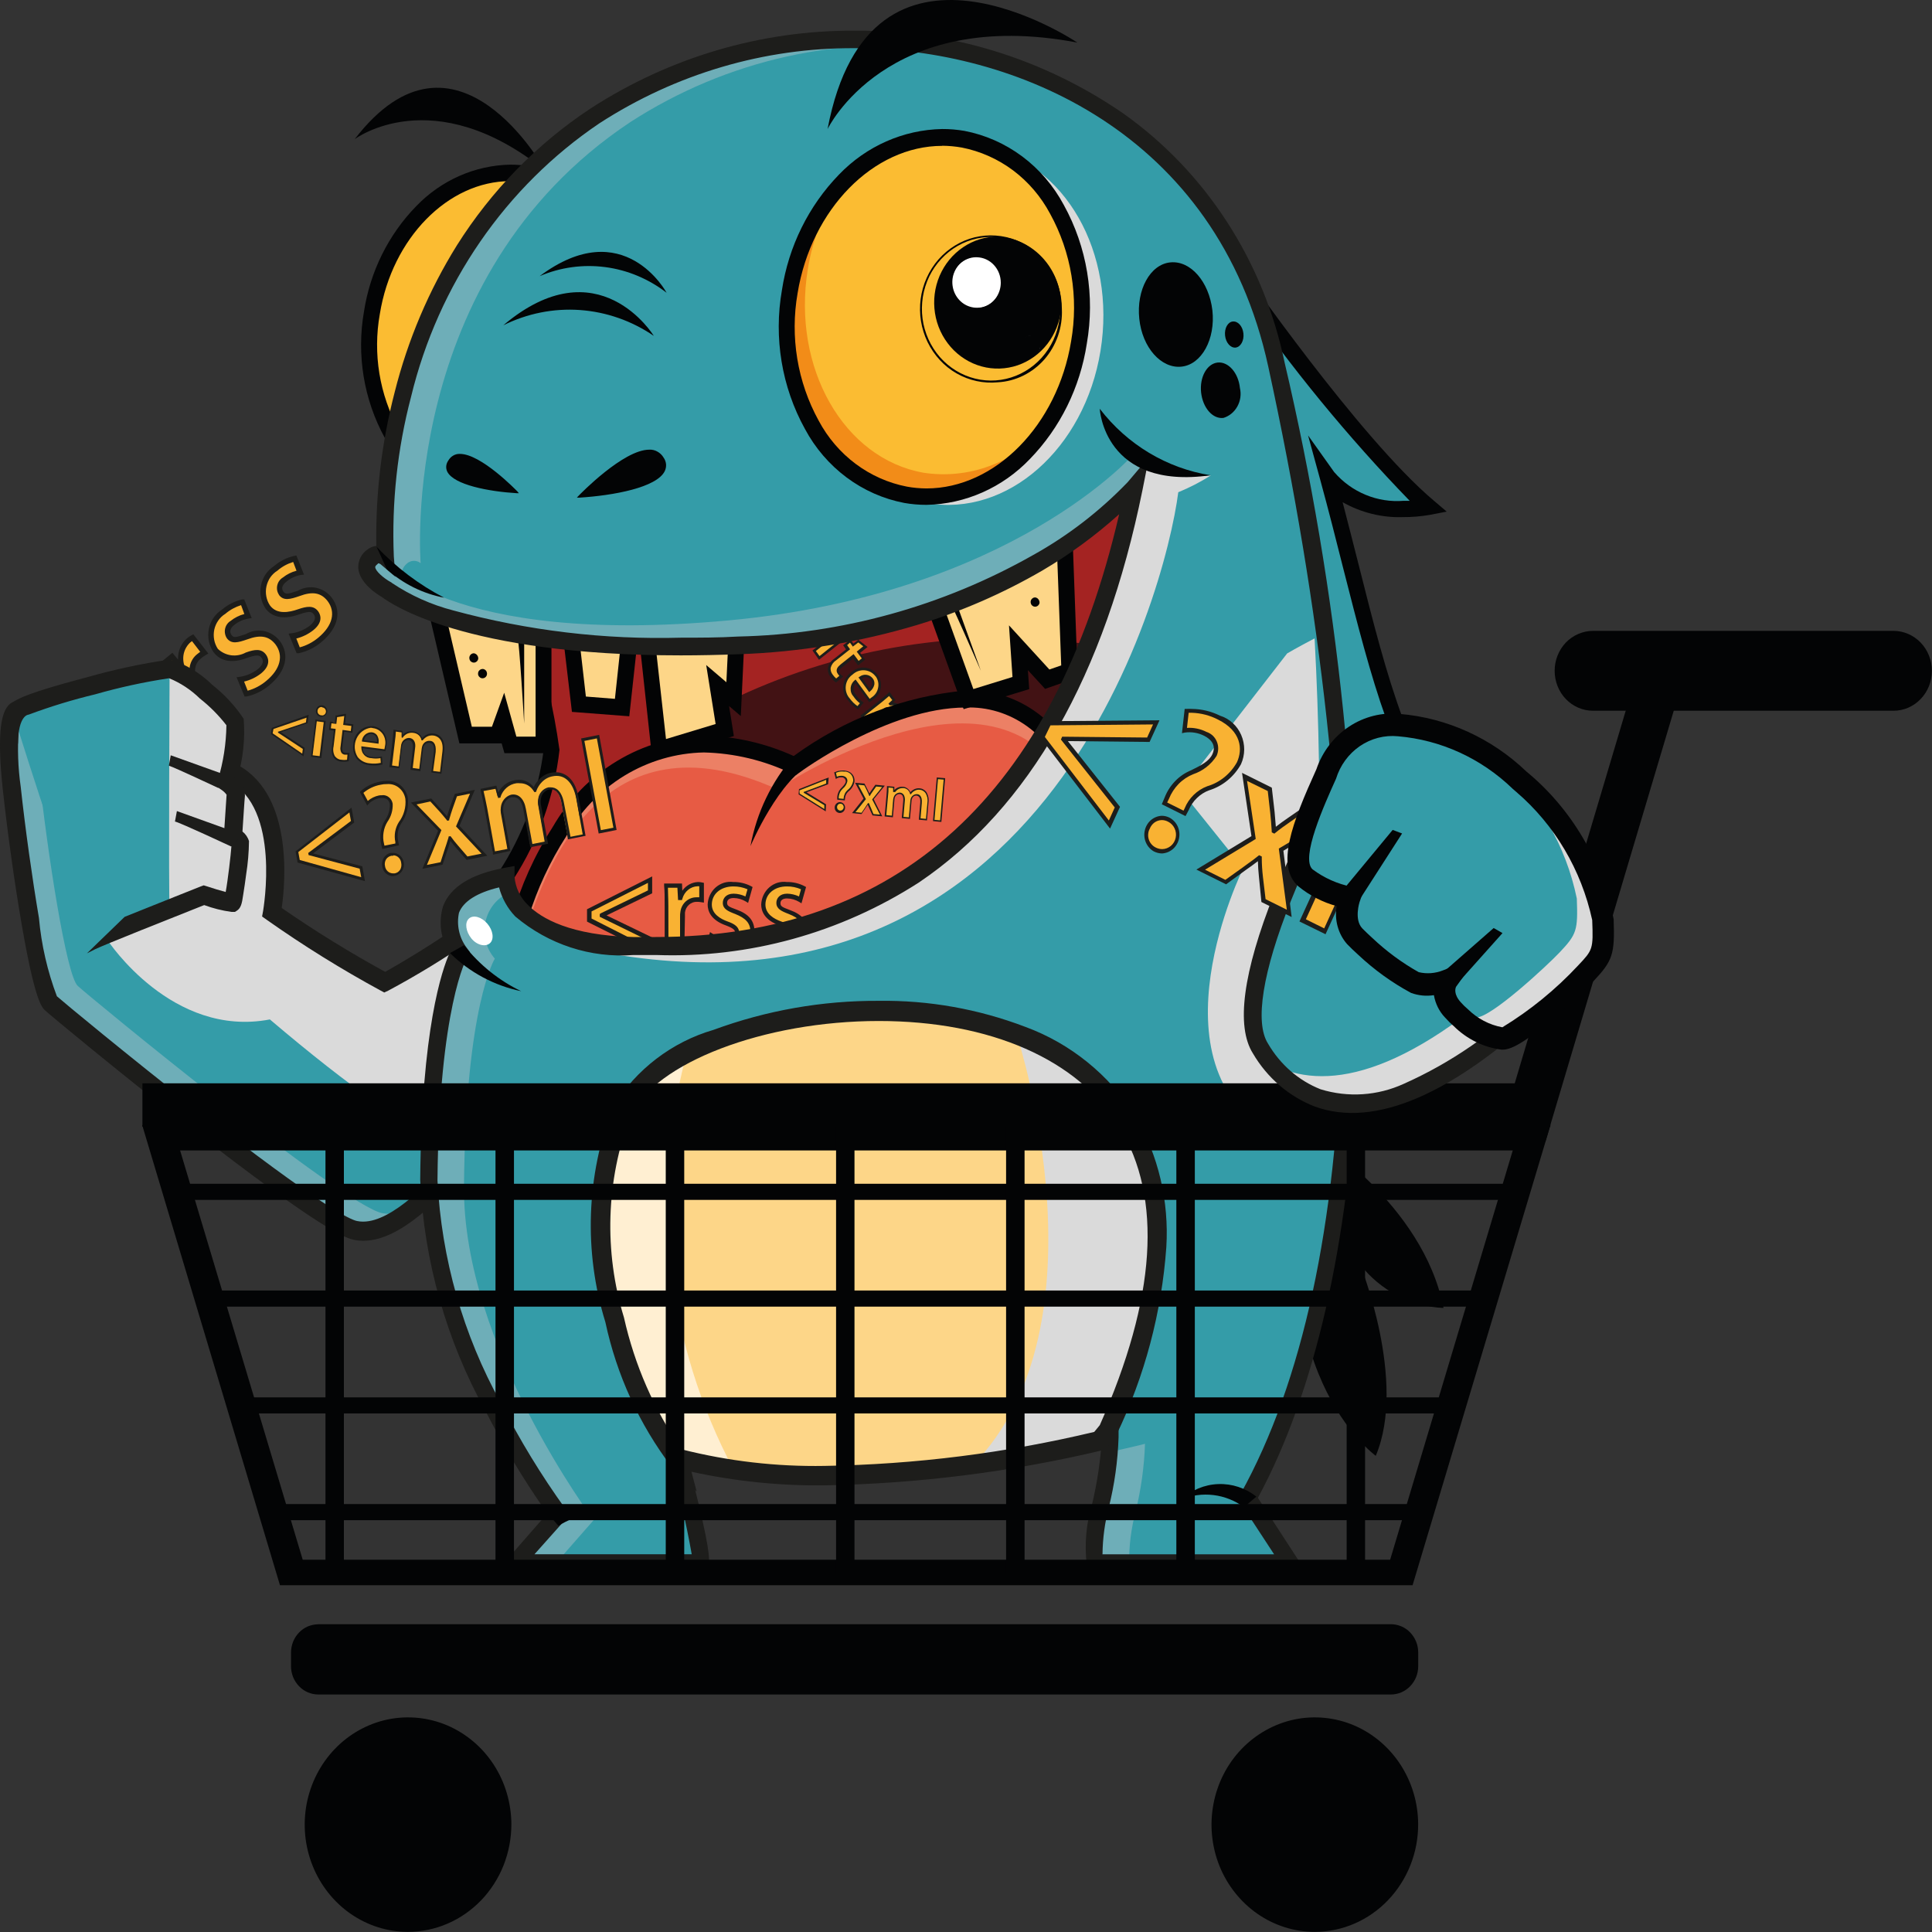 <svg width="32" height="32" viewBox="0 0 32 32" fill="none" xmlns="http://www.w3.org/2000/svg">
<rect x="0" y="0" width="32" height="32" fill="#333333" stroke="none"/>
<path d="M5.875 2.305C5.875 2.305 7.171 1.326 9.034 2.829C9.034 2.829 7.554 0.12 5.875 2.305Z" fill="#030405"/>
<path d="M0.3 11.764C0.3 11.764 0.04 11.688 0.192 13.047C0.345 14.407 0.658 16.441 0.84 16.615C1.023 16.788 5.228 20.247 5.889 20.379C6.55 20.511 7.347 19.545 7.959 18.905C8.571 18.264 9.163 15.004 9.163 15.004L9.339 14.159C8.427 14.972 7.432 15.679 6.37 16.267C5.726 15.918 5.101 15.532 4.499 15.109C4.499 15.109 4.843 13.249 3.797 12.772C1.961 13.064 1.453 13.822 1.453 13.822L0.3 11.764Z" fill="#349CA8"/>
<path d="M9.317 14.271L9.34 14.158C8.735 14.689 8.103 15.184 7.445 15.642C8.097 15.227 8.722 14.769 9.317 14.271Z" fill="#6EAEB8"/>
<path d="M6.334 20.095C5.673 19.959 1.475 16.505 1.287 16.329C1.099 16.154 0.784 14.119 0.639 12.762C0.62 12.582 0.607 12.425 0.6 12.295L0.304 11.768C0.304 11.768 0.044 11.692 0.196 13.051C0.349 14.411 0.662 16.445 0.844 16.619C1.027 16.792 5.227 20.25 5.888 20.383C6.065 20.392 6.242 20.364 6.408 20.3C6.574 20.236 6.726 20.138 6.854 20.01C6.693 20.094 6.512 20.123 6.334 20.095Z" fill="#6EAEB8"/>
<g style="mix-blend-mode:multiply">
<path d="M8.387 18.081C8.714 17.076 8.974 16.049 9.165 15.007L9.253 14.583C9.224 14.555 9.191 14.531 9.155 14.512C9.116 14.49 9.07 14.467 9.013 14.441C8.203 15.151 7.317 15.764 6.374 16.268C5.73 15.92 5.105 15.533 4.503 15.11C4.503 15.11 4.847 13.251 3.801 12.773C3.349 12.84 2.905 12.96 2.479 13.131C2.167 14.108 1.789 15.583 1.789 15.583C1.789 15.583 2.85 17.196 4.47 16.885C5.793 18.01 6.911 18.806 7.301 18.806C7.709 18.648 8.08 18.401 8.387 18.081Z" fill="#DADADA"/>
</g>
<path d="M6.017 20.551C5.964 20.551 5.912 20.546 5.861 20.535C5.753 20.511 5.408 20.442 3.1 18.64C1.967 17.754 0.846 16.828 0.744 16.733C0.692 16.682 0.577 16.576 0.358 15.304C0.243 14.641 0.123 13.783 0.045 13.065C-0.063 12.053 0.045 11.797 0.132 11.692C0.152 11.666 0.178 11.646 0.206 11.632C0.235 11.618 0.266 11.61 0.298 11.609C0.313 11.609 0.329 11.611 0.344 11.616L0.402 11.633L1.488 13.566C2.146 13.024 2.943 12.696 3.779 12.622L3.823 12.615L3.863 12.633C4.867 13.091 4.727 14.622 4.666 15.039C5.22 15.422 5.791 15.775 6.38 16.097C7.401 15.519 8.361 14.83 9.244 14.043L9.58 13.747L9.311 15.039C9.302 15.087 9.154 15.891 8.936 16.758C8.631 17.972 8.339 18.733 8.067 19.018C7.995 19.092 7.922 19.171 7.844 19.254C7.277 19.862 6.634 20.551 6.017 20.551ZM0.942 16.501C1.049 16.597 2.108 17.474 3.273 18.386C5.308 19.975 5.799 20.202 5.914 20.224C5.947 20.231 5.981 20.234 6.014 20.234C6.504 20.234 7.127 19.567 7.625 19.031C7.704 18.948 7.777 18.869 7.851 18.792C8.325 18.295 8.851 15.867 9.013 14.973L9.098 14.564C8.277 15.28 7.382 15.899 6.429 16.409L6.364 16.439L6.301 16.405C5.653 16.053 5.026 15.663 4.421 15.237L4.341 15.18L4.359 15.081C4.359 15.064 4.66 13.385 3.783 12.934C2.08 13.214 1.587 13.907 1.582 13.912L1.449 14.112L1.332 13.901L0.31 12.08C0.287 12.397 0.298 12.716 0.343 13.03C0.419 13.733 0.533 14.544 0.645 15.204C0.685 15.65 0.786 16.088 0.944 16.506L0.942 16.501Z" fill="#1D1D1B"/>
<path d="M21.737 18.809C21.737 18.809 23.573 19.933 23.909 21.664C23.642 21.652 23.381 21.582 23.143 21.457C22.905 21.333 22.695 21.158 22.527 20.943C22.527 20.943 23.308 22.875 22.787 24.113C22.787 24.113 20.785 22.667 21.737 18.809Z" fill="#030405"/>
<path d="M20.429 4.486C20.429 4.486 22.398 7.337 23.661 8.4C23.661 8.4 22.503 8.632 21.985 7.903C22.697 10.491 22.987 12.566 24.277 13.978C24.277 13.978 22.699 14.291 22.506 13.269C22.938 15.407 23.292 18.032 23.292 18.032C23.292 18.032 20.457 17.965 20.011 17.181C19.564 16.398 20.429 4.486 20.429 4.486Z" fill="#349CA8"/>
<path d="M23.445 18.173H23.289C22.791 18.156 22.293 18.112 21.799 18.04C20.744 17.881 20.104 17.618 19.899 17.252C19.825 17.122 19.601 16.727 19.923 10.533C20.079 7.489 20.294 4.504 20.294 4.474L20.322 4.096L20.538 4.402C20.557 4.43 22.511 7.249 23.745 8.289L23.962 8.474L23.682 8.528C23.535 8.553 23.387 8.566 23.238 8.565C22.89 8.577 22.544 8.491 22.238 8.318C22.331 8.672 22.417 9.017 22.503 9.352C22.985 11.264 23.367 12.777 24.378 13.882L24.545 14.065L24.306 14.112C24.126 14.144 23.944 14.159 23.761 14.159C23.413 14.178 23.067 14.089 22.767 13.904C23.136 15.87 23.424 17.988 23.427 18.012L23.445 18.173ZM20.537 4.868C20.475 5.768 20.314 8.137 20.188 10.547C19.901 16.06 20.05 16.974 20.127 17.112C20.439 17.664 22.28 17.853 23.14 17.889C23.055 17.287 22.743 15.119 22.384 13.318V13.297L22.644 13.243V13.261C22.752 13.776 23.313 13.885 23.762 13.885C23.847 13.887 23.931 13.884 24.016 13.874C23.087 12.739 22.72 11.263 22.25 9.421C22.13 8.945 22.006 8.453 21.865 7.939L21.666 7.212L22.098 7.819C22.242 7.985 22.42 8.114 22.62 8.196C22.82 8.279 23.035 8.312 23.249 8.295H23.349C22.322 7.235 21.382 6.088 20.537 4.868Z" fill="#030405"/>
<path d="M8.632 10.327C8.856 11.008 9.024 11.707 9.134 12.418C9.045 13.171 8.784 13.892 8.371 14.518C8.397 16.572 9.427 18.194 10.034 18.306C10.641 18.419 10.536 19.269 12.569 18.692C14.603 18.115 16.163 18.114 17.113 16.656C18.062 15.198 19.279 13.546 19.358 11.841C19.437 10.136 19.701 9.42 19.543 8.402C19.384 7.383 20.018 6.392 18.591 6.476C17.165 6.559 8.632 10.327 8.632 10.327Z" fill="#A42322"/>
<path d="M9.152 13.702C10.525 12.318 12.23 11.343 14.09 10.878C15.95 10.413 17.896 10.476 19.725 11.059C16.032 15.819 13.322 16.722 13.019 16.631C12.715 16.539 9.152 13.702 9.152 13.702Z" fill="#421214"/>
<path d="M13.335 9.971L13.884 10.26L13.801 10.326L13.369 10.091L13.477 10.585L13.393 10.653L13.273 10.024L13.335 9.971Z" fill="#F9B233"/>
<path d="M13.377 10.692L13.246 10.017L13.335 9.947L13.923 10.255L13.802 10.352L13.397 10.127L13.496 10.592L13.377 10.692ZM13.292 10.033L13.4 10.614L13.447 10.577L13.339 10.083L13.363 10.065L13.794 10.3L13.841 10.263L13.332 9.996L13.292 10.033Z" fill="#1D1D1B"/>
<path d="M14.153 10.441C14.141 10.453 14.125 10.459 14.109 10.461C14.093 10.463 14.076 10.46 14.062 10.451C14.047 10.443 14.036 10.431 14.028 10.416C14.021 10.4 14.018 10.383 14.02 10.366C14.022 10.35 14.029 10.334 14.04 10.321C14.051 10.308 14.066 10.299 14.082 10.295C14.097 10.291 14.114 10.292 14.13 10.298C14.145 10.304 14.158 10.315 14.167 10.329C14.174 10.337 14.178 10.347 14.181 10.357C14.184 10.367 14.184 10.378 14.183 10.388C14.182 10.399 14.178 10.409 14.173 10.418C14.168 10.427 14.161 10.435 14.153 10.441ZM13.48 10.779L13.934 10.419L14.022 10.538L13.568 10.898L13.48 10.779Z" fill="#F9B233"/>
<path d="M13.565 10.928L13.457 10.774L13.944 10.386L14.052 10.542L13.565 10.928ZM13.513 10.783L13.574 10.867L13.995 10.53L13.933 10.445L13.513 10.783ZM14.034 10.438C14.022 10.422 14.015 10.403 14.014 10.382C14.012 10.362 14.017 10.342 14.027 10.324C14.037 10.307 14.052 10.293 14.069 10.284C14.087 10.275 14.107 10.272 14.126 10.274C14.145 10.277 14.164 10.286 14.178 10.3C14.193 10.313 14.203 10.331 14.208 10.351C14.213 10.37 14.212 10.391 14.206 10.41C14.199 10.429 14.187 10.446 14.172 10.458C14.161 10.467 14.149 10.473 14.136 10.477C14.123 10.481 14.11 10.482 14.096 10.48C14.083 10.478 14.07 10.473 14.058 10.466C14.047 10.459 14.037 10.45 14.029 10.438H14.034ZM14.158 10.342C14.15 10.333 14.141 10.326 14.13 10.323C14.119 10.319 14.108 10.319 14.097 10.322C14.086 10.326 14.077 10.332 14.07 10.341C14.062 10.35 14.058 10.361 14.056 10.372C14.055 10.384 14.057 10.396 14.062 10.406C14.067 10.416 14.075 10.425 14.085 10.431C14.094 10.437 14.105 10.44 14.117 10.439C14.128 10.438 14.139 10.434 14.148 10.427C14.154 10.422 14.159 10.416 14.162 10.409C14.166 10.402 14.168 10.394 14.168 10.386C14.169 10.378 14.168 10.37 14.166 10.362C14.163 10.354 14.159 10.348 14.154 10.342H14.158Z" fill="#1D1D1B"/>
<path d="M14.333 10.712L14.217 10.805L14.301 10.917L14.214 10.986L14.131 10.873L13.931 11.032C13.875 11.075 13.858 11.114 13.892 11.16C13.902 11.176 13.916 11.19 13.931 11.202L13.845 11.273C13.816 11.252 13.791 11.226 13.77 11.195C13.755 11.177 13.744 11.156 13.737 11.134C13.731 11.111 13.729 11.087 13.732 11.063C13.746 11.005 13.782 10.955 13.831 10.924L14.047 10.754L13.995 10.688L14.082 10.619L14.13 10.687L14.216 10.619L14.333 10.712Z" fill="#F9B233"/>
<path d="M13.754 11.208C13.737 11.188 13.725 11.164 13.718 11.138C13.711 11.112 13.709 11.085 13.713 11.059C13.728 10.998 13.765 10.945 13.817 10.911L14.013 10.756L13.965 10.688L14.084 10.594L14.136 10.66L14.217 10.596L14.369 10.716L14.247 10.813L14.33 10.926L14.212 11.02L14.128 10.908L13.945 11.054C13.882 11.102 13.893 11.126 13.909 11.151C13.919 11.165 13.931 11.178 13.944 11.189L13.967 11.206L13.848 11.304L13.835 11.296C13.803 11.272 13.775 11.242 13.754 11.208ZM14.031 10.686L14.08 10.754L13.85 10.936C13.805 10.964 13.772 11.009 13.758 11.062C13.756 11.082 13.758 11.102 13.764 11.122C13.77 11.141 13.78 11.159 13.792 11.174C13.809 11.198 13.828 11.219 13.85 11.238L13.902 11.194C13.895 11.186 13.888 11.177 13.879 11.165C13.827 11.095 13.879 11.041 13.922 11.006L14.138 10.834L14.222 10.947L14.274 10.905L14.19 10.793L14.298 10.705L14.216 10.641L14.126 10.71L14.078 10.644L14.031 10.686Z" fill="#1D1D1B"/>
<path d="M14.168 11.291C14.151 11.306 14.138 11.323 14.128 11.344C14.118 11.364 14.113 11.386 14.112 11.408C14.111 11.43 14.114 11.453 14.122 11.474C14.13 11.495 14.142 11.514 14.157 11.53C14.189 11.574 14.229 11.612 14.273 11.642L14.208 11.722C14.15 11.685 14.099 11.637 14.059 11.581C14.032 11.55 14.013 11.514 14.001 11.475C13.989 11.437 13.986 11.395 13.99 11.355C13.995 11.314 14.009 11.275 14.03 11.241C14.05 11.206 14.078 11.177 14.111 11.154C14.14 11.127 14.174 11.106 14.21 11.093C14.247 11.081 14.286 11.076 14.325 11.079C14.364 11.083 14.401 11.095 14.435 11.114C14.47 11.133 14.5 11.159 14.523 11.191C14.544 11.22 14.559 11.254 14.567 11.289C14.575 11.325 14.576 11.361 14.569 11.397C14.562 11.433 14.548 11.466 14.528 11.496C14.508 11.526 14.482 11.551 14.452 11.57C14.436 11.584 14.419 11.595 14.4 11.605L14.168 11.291ZM14.4 11.435C14.415 11.426 14.428 11.414 14.438 11.4C14.448 11.385 14.456 11.369 14.459 11.351C14.463 11.334 14.463 11.316 14.46 11.298C14.456 11.281 14.449 11.264 14.439 11.25C14.416 11.222 14.383 11.204 14.348 11.199C14.312 11.195 14.277 11.205 14.248 11.227L14.4 11.435Z" fill="#F9B233"/>
<path d="M14.041 11.595C14.012 11.562 13.991 11.524 13.978 11.482C13.966 11.441 13.962 11.397 13.967 11.353C13.972 11.31 13.987 11.268 14.009 11.231C14.031 11.194 14.061 11.162 14.096 11.138C14.127 11.109 14.163 11.087 14.203 11.073C14.242 11.059 14.284 11.054 14.326 11.058C14.368 11.062 14.408 11.075 14.445 11.096C14.481 11.117 14.513 11.145 14.539 11.18C14.561 11.211 14.577 11.246 14.585 11.284C14.594 11.322 14.595 11.361 14.588 11.399C14.581 11.437 14.566 11.473 14.545 11.505C14.524 11.537 14.497 11.564 14.465 11.585C14.448 11.598 14.431 11.611 14.413 11.622L14.397 11.63L14.169 11.318C14.148 11.346 14.137 11.381 14.138 11.416C14.14 11.452 14.154 11.485 14.178 11.511C14.207 11.555 14.244 11.593 14.286 11.623L14.305 11.636L14.214 11.749L14.198 11.74C14.137 11.703 14.083 11.654 14.041 11.595ZM14.505 11.206C14.483 11.176 14.455 11.151 14.423 11.133C14.391 11.116 14.356 11.105 14.32 11.102C14.284 11.099 14.248 11.104 14.213 11.116C14.179 11.128 14.148 11.148 14.121 11.173C14.091 11.194 14.065 11.221 14.045 11.253C14.026 11.286 14.013 11.322 14.009 11.359C14.004 11.397 14.008 11.435 14.019 11.471C14.03 11.508 14.049 11.541 14.074 11.568C14.11 11.618 14.153 11.661 14.203 11.695L14.242 11.648C14.203 11.618 14.168 11.582 14.14 11.54C14.123 11.522 14.109 11.501 14.1 11.477C14.091 11.453 14.088 11.427 14.089 11.402C14.09 11.376 14.097 11.351 14.108 11.329C14.119 11.306 14.135 11.286 14.154 11.27L14.171 11.255L14.405 11.575L14.437 11.551C14.464 11.534 14.488 11.511 14.507 11.483C14.525 11.456 14.538 11.425 14.544 11.392C14.551 11.36 14.551 11.326 14.544 11.293C14.537 11.261 14.524 11.23 14.505 11.203L14.505 11.206ZM14.397 11.465L14.219 11.22L14.238 11.208C14.271 11.183 14.311 11.172 14.351 11.177C14.391 11.182 14.428 11.203 14.454 11.235C14.466 11.249 14.474 11.266 14.479 11.284C14.483 11.301 14.485 11.32 14.482 11.338C14.472 11.383 14.447 11.423 14.411 11.451L14.397 11.465ZM14.281 11.234L14.404 11.402C14.424 11.384 14.438 11.359 14.443 11.332C14.445 11.319 14.444 11.307 14.441 11.295C14.438 11.283 14.432 11.271 14.424 11.262C14.408 11.239 14.384 11.223 14.357 11.218C14.33 11.213 14.302 11.219 14.279 11.234H14.281Z" fill="#1D1D1B"/>
<path d="M14.596 11.608C14.648 11.567 14.691 11.53 14.729 11.496L14.804 11.597L14.741 11.657C14.776 11.652 14.812 11.658 14.845 11.672C14.877 11.687 14.905 11.711 14.926 11.741C14.947 11.769 14.96 11.803 14.962 11.838C14.964 11.873 14.956 11.909 14.938 11.939C14.971 11.935 15.005 11.939 15.036 11.95C15.076 11.964 15.111 11.991 15.135 12.027C15.192 12.105 15.198 12.224 15.054 12.34L14.79 12.556L14.705 12.444L14.955 12.245C15.031 12.185 15.056 12.122 15.014 12.065C14.999 12.046 14.98 12.033 14.959 12.027C14.937 12.021 14.914 12.022 14.893 12.03C14.877 12.036 14.863 12.044 14.851 12.055L14.574 12.266L14.489 12.153L14.749 11.945C14.812 11.895 14.838 11.833 14.797 11.778C14.782 11.759 14.762 11.746 14.739 11.739C14.716 11.733 14.692 11.734 14.67 11.743C14.654 11.748 14.64 11.757 14.628 11.767L14.359 11.98L14.273 11.867L14.596 11.608Z" fill="#F9B233"/>
<path d="M14.789 12.59L14.681 12.438L14.949 12.226C15.017 12.172 15.035 12.121 15.001 12.077C14.989 12.062 14.973 12.052 14.955 12.047C14.938 12.042 14.919 12.043 14.902 12.05C14.889 12.055 14.877 12.062 14.866 12.07L14.578 12.294L14.463 12.148L14.743 11.923C14.777 11.896 14.828 11.843 14.787 11.787C14.774 11.771 14.757 11.759 14.738 11.754C14.718 11.749 14.698 11.751 14.679 11.759C14.666 11.764 14.654 11.771 14.643 11.78L14.358 12.005L14.25 11.854L14.585 11.588C14.637 11.546 14.68 11.509 14.717 11.476L14.734 11.461L14.833 11.597L14.793 11.634C14.823 11.638 14.852 11.648 14.878 11.664C14.904 11.68 14.927 11.701 14.944 11.727C14.964 11.753 14.978 11.785 14.983 11.818C14.988 11.851 14.985 11.886 14.973 11.917C14.998 11.918 15.023 11.923 15.047 11.932C15.09 11.947 15.128 11.976 15.155 12.015C15.216 12.099 15.226 12.231 15.069 12.352L14.789 12.59ZM14.737 12.447L14.796 12.528L15.047 12.329C15.155 12.24 15.188 12.134 15.124 12.047C15.102 12.015 15.071 11.992 15.036 11.979C15.007 11.969 14.977 11.965 14.946 11.968H14.934L14.917 11.944L14.925 11.932C14.94 11.905 14.948 11.874 14.946 11.843C14.944 11.812 14.932 11.782 14.914 11.758C14.896 11.731 14.871 11.71 14.842 11.697C14.813 11.683 14.781 11.679 14.749 11.683H14.736L14.716 11.654L14.779 11.595L14.726 11.528C14.694 11.556 14.656 11.588 14.611 11.625L14.31 11.864L14.369 11.946L14.621 11.746C14.635 11.734 14.651 11.725 14.668 11.718C14.695 11.709 14.723 11.708 14.75 11.715C14.777 11.723 14.801 11.739 14.819 11.761C14.865 11.823 14.845 11.897 14.767 11.959L14.521 12.154L14.58 12.236L14.836 12.033C14.851 12.021 14.867 12.012 14.884 12.005C14.91 11.996 14.938 11.995 14.963 12.003C14.989 12.011 15.012 12.027 15.029 12.049C15.057 12.086 15.086 12.161 14.967 12.259L14.737 12.447Z" fill="#1D1D1B"/>
<path d="M11.405 19.029C11.028 19.048 10.659 18.912 10.377 18.651C10.276 18.549 10.15 18.477 10.013 18.444C9.317 18.318 8.265 16.616 8.238 14.522V14.476L8.264 14.439C8.661 13.834 8.915 13.14 9.005 12.414C8.899 11.717 8.733 11.032 8.509 10.367L8.471 10.246L8.579 10.196C8.928 10.042 17.146 6.416 18.579 6.334C18.739 6.301 18.905 6.306 19.064 6.347C19.222 6.389 19.37 6.467 19.496 6.575C19.587 6.72 19.647 6.883 19.675 7.053C19.703 7.223 19.698 7.398 19.659 7.566C19.631 7.836 19.634 8.108 19.667 8.377C19.741 8.988 19.727 9.608 19.625 10.215C19.573 10.665 19.518 11.174 19.483 11.845C19.41 13.412 18.403 14.93 17.52 16.269C17.412 16.431 17.315 16.578 17.215 16.731C16.451 17.904 15.323 18.165 13.898 18.496C13.481 18.593 13.056 18.692 12.602 18.82C12.214 18.943 11.811 19.013 11.405 19.029ZM8.504 14.562C8.544 16.527 9.531 18.075 10.058 18.172C10.239 18.213 10.405 18.303 10.541 18.434C10.657 18.544 10.793 18.629 10.942 18.684C11.09 18.739 11.248 18.762 11.405 18.753C11.788 18.741 12.168 18.677 12.536 18.562C12.999 18.43 13.43 18.33 13.848 18.233C15.219 17.913 16.299 17.662 17.004 16.578C17.103 16.425 17.208 16.268 17.309 16.115C18.173 14.806 19.157 13.323 19.226 11.84C19.257 11.165 19.317 10.644 19.37 10.19C19.469 9.608 19.483 9.015 19.412 8.429C19.376 8.14 19.373 7.847 19.402 7.557C19.425 7.22 19.444 6.924 19.309 6.77C19.201 6.645 18.965 6.594 18.599 6.616C17.303 6.691 9.806 9.967 8.798 10.408C9.015 11.062 9.172 11.736 9.267 12.421C9.181 13.187 8.919 13.921 8.504 14.562Z" fill="#030405"/>
<path d="M8.602 15.233C8.602 15.233 9.658 11.099 13.162 12.679C13.162 12.679 16.718 10.042 17.792 12.923C13.991 17.654 11.543 17.654 10.89 17.324C10.238 16.993 8.602 15.233 8.602 15.233Z" fill="#E75B44"/>
<path d="M9.762 15.081L10.767 14.572V14.771L9.968 15.158L10.767 15.545V15.75L9.762 15.241V15.081Z" fill="#F9B233"/>
<path d="M10.802 15.805L9.723 15.265V15.06L10.802 14.516V14.796L10.047 15.162L10.802 15.527V15.805ZM9.798 15.214L10.732 15.688V15.576L9.934 15.185V15.139L9.953 15.126L10.732 14.748V14.623L9.798 15.096V15.214Z" fill="#1D1D1B"/>
<path d="M11.039 15.015C11.039 14.869 11.039 14.763 11.031 14.668H11.256L11.267 14.871H11.273C11.292 14.808 11.329 14.752 11.38 14.712C11.431 14.672 11.493 14.649 11.557 14.646C11.577 14.646 11.598 14.648 11.618 14.653V14.907C11.593 14.902 11.567 14.9 11.541 14.901C11.484 14.899 11.429 14.919 11.386 14.957C11.342 14.995 11.314 15.048 11.306 15.107C11.302 15.133 11.3 15.16 11.3 15.188V15.75H11.04L11.039 15.015Z" fill="#F9B233"/>
<path d="M11.333 15.783H11.009V15.018C11.009 14.862 11.009 14.762 11 14.673V14.634H11.296L11.301 14.753C11.331 14.71 11.37 14.675 11.415 14.65C11.46 14.625 11.51 14.611 11.561 14.609C11.585 14.609 11.608 14.612 11.631 14.617L11.659 14.623V14.95L11.618 14.944C11.594 14.939 11.57 14.937 11.545 14.937C11.497 14.935 11.449 14.952 11.412 14.985C11.375 15.018 11.351 15.064 11.345 15.114C11.344 15.138 11.344 15.163 11.345 15.188L11.333 15.783ZM11.072 15.711H11.264V15.186C11.263 15.157 11.265 15.127 11.27 15.099C11.279 15.032 11.312 14.971 11.361 14.928C11.411 14.884 11.474 14.861 11.539 14.862H11.582V14.679H11.555C11.497 14.681 11.442 14.702 11.397 14.739C11.352 14.775 11.319 14.826 11.303 14.883L11.295 14.908H11.231L11.22 14.704H11.063C11.063 14.785 11.07 14.88 11.07 15.014L11.072 15.711Z" fill="#1D1D1B"/>
<path d="M11.782 15.494C11.862 15.543 11.953 15.57 12.045 15.574C12.16 15.574 12.21 15.52 12.21 15.451C12.21 15.383 12.168 15.339 12.041 15.295C11.838 15.224 11.756 15.11 11.756 14.981C11.758 14.932 11.771 14.883 11.792 14.839C11.813 14.794 11.843 14.755 11.88 14.723C11.917 14.692 11.96 14.668 12.005 14.655C12.051 14.641 12.1 14.637 12.147 14.644C12.243 14.642 12.338 14.664 12.423 14.708L12.371 14.898C12.305 14.86 12.231 14.838 12.155 14.837C12.061 14.837 12.01 14.885 12.01 14.949C12.01 15.014 12.059 15.049 12.191 15.1C12.38 15.169 12.465 15.268 12.467 15.428C12.467 15.624 12.32 15.765 12.047 15.765C11.938 15.767 11.831 15.741 11.734 15.69L11.782 15.494Z" fill="#F9B233"/>
<path d="M12.043 15.806C11.928 15.808 11.814 15.781 11.711 15.726L11.688 15.713L11.76 15.438L11.8 15.464C11.875 15.509 11.959 15.535 12.045 15.538C12.105 15.538 12.176 15.523 12.176 15.453C12.176 15.407 12.156 15.379 12.029 15.33C11.774 15.241 11.721 15.091 11.721 14.982C11.723 14.928 11.736 14.874 11.759 14.825C11.782 14.777 11.814 14.733 11.854 14.698C11.895 14.663 11.941 14.637 11.992 14.621C12.042 14.606 12.095 14.602 12.147 14.609C12.248 14.607 12.349 14.631 12.44 14.678L12.465 14.692L12.391 14.955L12.352 14.931C12.291 14.895 12.222 14.875 12.151 14.874C12.082 14.874 12.043 14.903 12.043 14.953C12.043 15.003 12.067 15.018 12.2 15.066C12.404 15.14 12.495 15.251 12.497 15.427C12.499 15.662 12.325 15.806 12.043 15.806ZM11.77 15.676C11.856 15.715 11.949 15.735 12.043 15.733C12.284 15.733 12.429 15.621 12.429 15.431C12.429 15.29 12.351 15.207 12.176 15.138C12.052 15.091 11.972 15.053 11.972 14.954C11.972 14.879 12.027 14.802 12.151 14.802C12.219 14.803 12.286 14.819 12.347 14.848L12.381 14.729C12.306 14.697 12.227 14.681 12.146 14.682C11.938 14.682 11.79 14.806 11.79 14.983C11.79 15.138 11.933 15.22 12.05 15.262C12.168 15.303 12.244 15.354 12.244 15.453C12.244 15.49 12.23 15.612 12.044 15.612C11.96 15.609 11.878 15.588 11.802 15.55L11.77 15.676Z" fill="#1D1D1B"/>
<path d="M12.668 15.494C12.749 15.543 12.839 15.57 12.932 15.574C13.047 15.574 13.097 15.52 13.097 15.451C13.097 15.383 13.055 15.339 12.927 15.295C12.725 15.224 12.642 15.11 12.642 14.981C12.645 14.932 12.657 14.883 12.679 14.839C12.7 14.794 12.73 14.755 12.767 14.723C12.804 14.692 12.846 14.668 12.892 14.655C12.938 14.641 12.986 14.637 13.034 14.644C13.129 14.642 13.224 14.664 13.31 14.708L13.258 14.898C13.192 14.859 13.118 14.838 13.042 14.837C12.949 14.837 12.897 14.885 12.897 14.949C12.897 15.014 12.949 15.049 13.078 15.1C13.267 15.169 13.352 15.268 13.354 15.428C13.354 15.624 13.207 15.765 12.934 15.765C12.825 15.767 12.718 15.741 12.621 15.69L12.668 15.494Z" fill="#F9B233"/>
<path d="M12.93 15.806C12.815 15.808 12.701 15.781 12.598 15.726L12.574 15.713L12.647 15.438L12.687 15.464C12.761 15.509 12.846 15.535 12.932 15.538C12.991 15.538 13.063 15.523 13.063 15.453C13.063 15.407 13.042 15.379 12.916 15.33C12.661 15.241 12.608 15.091 12.608 14.982C12.61 14.928 12.623 14.874 12.646 14.825C12.669 14.777 12.701 14.733 12.741 14.698C12.781 14.663 12.828 14.637 12.878 14.621C12.929 14.606 12.982 14.602 13.034 14.609C13.135 14.607 13.235 14.631 13.326 14.678L13.351 14.692L13.275 14.962L13.236 14.938C13.175 14.902 13.105 14.882 13.035 14.881C12.966 14.881 12.927 14.91 12.927 14.96C12.927 15.01 12.951 15.024 13.083 15.073C13.287 15.147 13.379 15.258 13.382 15.434C13.384 15.662 13.212 15.806 12.93 15.806ZM12.656 15.676C12.742 15.715 12.836 15.735 12.93 15.733C13.171 15.733 13.315 15.621 13.315 15.431C13.315 15.29 13.238 15.207 13.063 15.138C12.94 15.091 12.859 15.053 12.859 14.954C12.859 14.879 12.914 14.802 13.038 14.802C13.105 14.803 13.172 14.819 13.234 14.848L13.267 14.729C13.193 14.697 13.114 14.681 13.033 14.682C12.825 14.682 12.678 14.806 12.678 14.983C12.678 15.138 12.819 15.22 12.938 15.262C13.057 15.303 13.132 15.354 13.132 15.453C13.132 15.49 13.117 15.612 12.931 15.612C12.848 15.609 12.765 15.587 12.69 15.55L12.656 15.676Z" fill="#1D1D1B"/>
<path d="M1.703 12.489L2.303 11.182L2.45 11.375L1.964 12.397L3.029 12.127L3.177 12.32L1.82 12.636L1.703 12.489Z" fill="#F9B233"/>
<path d="M3.253 12.349L1.802 12.686L1.648 12.486L2.29 11.088L2.498 11.361L2.036 12.329L3.045 12.079L3.253 12.349ZM1.835 12.586L3.097 12.295L3.009 12.182L1.943 12.453L1.91 12.403L1.92 12.373L2.396 11.376L2.309 11.264L1.752 12.48L1.835 12.586Z" fill="#1D1D1B"/>
<path d="M2.899 11.39C2.792 11.247 2.709 11.145 2.633 11.052L2.849 10.87L3.011 11.06H3.017C2.988 10.983 2.982 10.898 3.002 10.817C3.021 10.737 3.064 10.664 3.125 10.61C3.145 10.593 3.166 10.578 3.19 10.566L3.38 10.814C3.35 10.83 3.323 10.849 3.297 10.871C3.241 10.916 3.203 10.98 3.189 11.051C3.176 11.123 3.188 11.197 3.223 11.26C3.239 11.29 3.257 11.318 3.278 11.345L3.695 11.89L3.441 12.101L2.899 11.39Z" fill="#F9B233"/>
<path d="M3.759 11.896L3.435 12.166L2.863 11.416C2.747 11.264 2.67 11.168 2.598 11.086L2.566 11.05L2.855 10.812L2.949 10.924C2.946 10.857 2.958 10.791 2.984 10.729C3.01 10.668 3.049 10.614 3.099 10.571C3.121 10.552 3.145 10.536 3.171 10.523L3.202 10.506L3.451 10.825L3.405 10.851C3.379 10.867 3.353 10.885 3.33 10.905C3.28 10.943 3.246 10.998 3.235 11.061C3.223 11.124 3.235 11.189 3.267 11.243C3.282 11.27 3.3 11.296 3.32 11.32L3.759 11.896ZM3.452 12.036L3.639 11.882L3.25 11.372C3.226 11.343 3.205 11.312 3.186 11.28C3.143 11.207 3.128 11.121 3.144 11.037C3.16 10.954 3.205 10.88 3.272 10.83L3.316 10.796L3.18 10.619L3.153 10.639C3.099 10.688 3.061 10.753 3.044 10.825C3.028 10.897 3.033 10.972 3.06 11.041L3.07 11.071L3.008 11.125L2.846 10.936L2.693 11.065C2.759 11.14 2.83 11.231 2.932 11.362L3.452 12.036Z" fill="#1D1D1B"/>
<path d="M3.981 11.25C4.095 11.232 4.203 11.185 4.296 11.114C4.404 11.021 4.42 10.93 4.367 10.862C4.315 10.793 4.245 10.791 4.084 10.846C3.835 10.941 3.668 10.896 3.573 10.771C3.538 10.721 3.514 10.663 3.502 10.603C3.489 10.542 3.489 10.48 3.501 10.419C3.513 10.359 3.538 10.301 3.572 10.251C3.607 10.201 3.652 10.158 3.703 10.127C3.795 10.047 3.904 9.992 4.021 9.965L4.11 10.19C4.016 10.204 3.926 10.242 3.85 10.302C3.759 10.377 3.742 10.464 3.795 10.527C3.847 10.59 3.917 10.584 4.083 10.527C4.166 10.479 4.262 10.462 4.356 10.479C4.449 10.497 4.534 10.547 4.595 10.623C4.742 10.815 4.703 11.073 4.439 11.298C4.334 11.388 4.209 11.45 4.074 11.478L3.981 11.25Z" fill="#F9B233"/>
<path d="M4.466 11.346C4.356 11.441 4.224 11.506 4.084 11.536H4.051L3.918 11.217L3.975 11.21C4.081 11.194 4.182 11.15 4.269 11.085C4.327 11.036 4.386 10.964 4.332 10.895C4.298 10.849 4.257 10.841 4.098 10.895C3.786 11.015 3.621 10.912 3.539 10.805C3.501 10.75 3.474 10.688 3.46 10.621C3.446 10.555 3.446 10.487 3.459 10.42C3.471 10.354 3.497 10.291 3.535 10.235C3.572 10.18 3.62 10.133 3.676 10.098C3.773 10.014 3.889 9.956 4.013 9.928H4.045L4.169 10.238L4.113 10.246C4.028 10.261 3.948 10.296 3.88 10.351C3.813 10.405 3.796 10.463 3.833 10.516C3.87 10.569 3.904 10.559 4.073 10.502C4.164 10.449 4.27 10.432 4.372 10.452C4.475 10.473 4.567 10.53 4.633 10.614C4.802 10.838 4.739 11.118 4.466 11.346ZM4.102 11.44C4.215 11.409 4.32 11.354 4.411 11.277C4.645 11.083 4.701 10.856 4.561 10.671C4.453 10.535 4.314 10.509 4.096 10.59C3.94 10.644 3.836 10.671 3.76 10.575C3.744 10.552 3.733 10.526 3.728 10.499C3.722 10.471 3.722 10.443 3.728 10.415C3.734 10.387 3.745 10.361 3.761 10.339C3.777 10.316 3.798 10.297 3.821 10.283C3.888 10.23 3.965 10.191 4.047 10.17L3.993 10.023C3.898 10.053 3.809 10.101 3.732 10.167C3.686 10.195 3.646 10.233 3.615 10.278C3.583 10.323 3.561 10.375 3.549 10.429C3.538 10.483 3.537 10.54 3.547 10.595C3.557 10.649 3.578 10.701 3.608 10.747C3.67 10.806 3.748 10.843 3.831 10.854C3.914 10.864 3.998 10.848 4.071 10.808C4.219 10.754 4.328 10.741 4.402 10.838C4.43 10.874 4.509 11.003 4.324 11.154C4.241 11.219 4.145 11.265 4.043 11.289L4.102 11.44Z" fill="#1D1D1B"/>
<path d="M4.844 10.537C4.958 10.52 5.067 10.474 5.159 10.402C5.267 10.31 5.282 10.219 5.23 10.15C5.177 10.082 5.109 10.078 4.948 10.135C4.698 10.229 4.531 10.183 4.437 10.058C4.402 10.008 4.377 9.951 4.365 9.89C4.352 9.829 4.352 9.767 4.365 9.706C4.377 9.646 4.401 9.588 4.436 9.538C4.471 9.488 4.515 9.445 4.567 9.414C4.658 9.334 4.766 9.279 4.883 9.252L4.973 9.477C4.879 9.49 4.789 9.529 4.713 9.589C4.621 9.664 4.605 9.751 4.658 9.814C4.71 9.877 4.779 9.872 4.945 9.814C5.028 9.766 5.125 9.749 5.218 9.767C5.312 9.784 5.397 9.835 5.458 9.91C5.605 10.102 5.566 10.36 5.302 10.585C5.197 10.675 5.073 10.737 4.94 10.766L4.844 10.537Z" fill="#F9B233"/>
<path d="M5.33 10.629C5.219 10.724 5.088 10.789 4.948 10.819H4.913L4.78 10.495L4.838 10.488C4.945 10.472 5.045 10.429 5.132 10.363C5.19 10.315 5.249 10.243 5.196 10.174C5.161 10.128 5.12 10.12 4.961 10.174C4.649 10.287 4.484 10.19 4.402 10.084C4.364 10.029 4.337 9.966 4.323 9.9C4.309 9.834 4.309 9.765 4.322 9.699C4.335 9.633 4.361 9.57 4.398 9.514C4.435 9.459 4.483 9.412 4.539 9.376C4.636 9.292 4.752 9.234 4.876 9.207L4.909 9.201L5.035 9.517L4.979 9.524C4.891 9.54 4.81 9.579 4.741 9.636C4.674 9.69 4.656 9.749 4.693 9.798C4.73 9.848 4.764 9.842 4.933 9.785C5.024 9.732 5.13 9.714 5.233 9.735C5.335 9.756 5.427 9.813 5.493 9.897C5.665 10.124 5.602 10.399 5.33 10.629ZM4.965 10.722C5.078 10.692 5.183 10.636 5.274 10.56C5.509 10.364 5.565 10.139 5.425 9.954C5.317 9.817 5.178 9.791 4.96 9.873C4.804 9.927 4.697 9.954 4.623 9.857C4.608 9.834 4.597 9.808 4.591 9.78C4.586 9.753 4.586 9.724 4.592 9.697C4.598 9.669 4.609 9.643 4.625 9.621C4.642 9.598 4.662 9.579 4.686 9.565C4.753 9.512 4.829 9.474 4.911 9.453L4.856 9.308C4.761 9.337 4.672 9.385 4.596 9.451C4.55 9.479 4.51 9.517 4.478 9.562C4.447 9.607 4.425 9.659 4.413 9.713C4.401 9.767 4.401 9.823 4.411 9.878C4.421 9.933 4.442 9.985 4.473 10.03C4.588 10.182 4.788 10.143 4.935 10.092C5.082 10.041 5.192 10.025 5.267 10.122C5.295 10.159 5.374 10.288 5.189 10.438C5.105 10.504 5.01 10.55 4.908 10.576L4.965 10.722Z" fill="#1D1D1B"/>
<path d="M12.872 13.072C12.872 13.072 16.497 10.64 17.698 13.041L17.792 12.928C16.718 10.048 13.162 12.685 13.162 12.685C9.658 11.11 8.602 15.239 8.602 15.239L8.72 15.366C9.037 14.457 9.929 11.746 12.872 13.072Z" fill="#EC8065"/>
<path d="M11.533 17.587C11.293 17.597 11.055 17.55 10.835 17.45C10.17 17.112 8.577 15.403 8.509 15.33L8.457 15.276L8.476 15.201C8.627 14.668 8.855 14.163 9.153 13.701C9.412 13.249 9.778 12.872 10.216 12.607C10.654 12.341 11.15 12.196 11.658 12.185C12.17 12.194 12.677 12.309 13.146 12.522C13.987 11.908 14.967 11.534 15.991 11.437C16.419 11.422 16.84 11.554 17.188 11.814C17.537 12.073 17.792 12.445 17.915 12.871L17.943 12.946L17.891 13.008C16.797 14.449 15.487 15.697 14.01 16.705C13.278 17.23 12.421 17.535 11.533 17.587ZM8.752 15.196C9.419 15.939 10.155 16.611 10.95 17.202C11.134 17.284 11.333 17.322 11.533 17.314C12.299 17.314 14.423 16.882 17.642 12.901C17.527 12.546 17.304 12.239 17.007 12.026C16.709 11.813 16.354 11.705 15.993 11.719C14.71 11.719 13.255 12.785 13.241 12.797L13.179 12.841L13.111 12.811C12.655 12.593 12.161 12.475 11.659 12.463C11.195 12.472 10.741 12.605 10.34 12.849C9.94 13.094 9.607 13.442 9.374 13.859C9.108 14.273 8.899 14.723 8.752 15.196Z" fill="#030405"/>
<path d="M4.922 14.108L5.807 13.418L5.843 13.611L5.136 14.143L5.981 14.368L6.016 14.562L4.949 14.262L4.922 14.108Z" fill="#F9B233"/>
<path d="M6.045 14.595L4.929 14.287L4.895 14.102L5.822 13.377L5.867 13.623L5.185 14.136L6.001 14.349L6.045 14.595ZM4.965 14.244L5.983 14.529L5.957 14.388L5.112 14.163L5.105 14.128L5.813 13.598L5.787 13.457L4.941 14.113L4.965 14.244Z" fill="#1D1D1B"/>
<path d="M6.348 14.037L6.335 13.982C6.319 13.918 6.317 13.852 6.327 13.787C6.337 13.722 6.36 13.659 6.395 13.604C6.452 13.521 6.482 13.421 6.479 13.319C6.462 13.229 6.396 13.18 6.279 13.201C6.205 13.215 6.137 13.253 6.085 13.309L5.988 13.132C6.075 13.053 6.182 13 6.296 12.979C6.34 12.963 6.387 12.956 6.434 12.96C6.481 12.964 6.527 12.979 6.568 13.002C6.609 13.026 6.644 13.059 6.672 13.099C6.699 13.138 6.719 13.183 6.728 13.231C6.743 13.375 6.704 13.519 6.62 13.634C6.59 13.679 6.57 13.73 6.561 13.784C6.551 13.837 6.552 13.893 6.564 13.946L6.573 13.993L6.348 14.037ZM6.348 14.346C6.343 14.313 6.347 14.28 6.36 14.25C6.373 14.22 6.394 14.195 6.421 14.178C6.448 14.161 6.479 14.152 6.51 14.153C6.542 14.153 6.572 14.164 6.598 14.183C6.624 14.202 6.644 14.228 6.655 14.259C6.666 14.289 6.669 14.323 6.662 14.354C6.655 14.386 6.639 14.416 6.617 14.438C6.594 14.461 6.565 14.476 6.534 14.482C6.514 14.485 6.493 14.485 6.472 14.48C6.452 14.475 6.433 14.466 6.416 14.453C6.4 14.44 6.386 14.424 6.375 14.406C6.364 14.387 6.357 14.367 6.354 14.346H6.348Z" fill="#F9B233"/>
<path d="M6.508 14.512C6.465 14.511 6.424 14.495 6.392 14.466C6.359 14.437 6.338 14.397 6.332 14.353C6.327 14.328 6.326 14.302 6.331 14.277C6.335 14.252 6.344 14.227 6.358 14.206C6.371 14.185 6.389 14.167 6.409 14.153C6.429 14.139 6.452 14.13 6.476 14.126H6.515C6.556 14.127 6.595 14.143 6.626 14.17C6.658 14.198 6.679 14.236 6.686 14.278C6.697 14.328 6.688 14.38 6.661 14.423C6.648 14.445 6.63 14.463 6.609 14.477C6.589 14.491 6.565 14.501 6.541 14.505C6.53 14.508 6.519 14.51 6.508 14.512ZM6.514 14.174H6.484C6.466 14.177 6.449 14.184 6.434 14.194C6.418 14.204 6.405 14.217 6.395 14.233C6.385 14.249 6.378 14.268 6.375 14.287C6.372 14.306 6.372 14.326 6.377 14.345C6.381 14.378 6.397 14.409 6.421 14.431C6.445 14.453 6.476 14.465 6.508 14.466H6.536C6.554 14.463 6.572 14.456 6.588 14.446C6.604 14.435 6.617 14.421 6.628 14.405C6.647 14.371 6.653 14.331 6.645 14.293C6.642 14.259 6.627 14.227 6.603 14.204C6.579 14.18 6.547 14.167 6.514 14.167V14.174ZM6.332 14.062L6.314 13.984C6.298 13.917 6.295 13.848 6.306 13.78C6.316 13.712 6.34 13.647 6.375 13.589C6.431 13.511 6.46 13.416 6.457 13.319C6.442 13.236 6.381 13.206 6.284 13.22C6.216 13.233 6.153 13.267 6.103 13.318L6.082 13.342L5.961 13.118L5.974 13.104C6.066 13.021 6.178 12.967 6.298 12.946C6.333 12.938 6.37 12.935 6.406 12.934C6.487 12.929 6.568 12.954 6.632 13.006C6.696 13.058 6.74 13.133 6.755 13.216C6.772 13.366 6.733 13.515 6.647 13.636C6.619 13.679 6.6 13.727 6.591 13.778C6.582 13.828 6.583 13.88 6.595 13.931L6.608 14.001L6.332 14.062ZM6.332 13.17C6.372 13.167 6.413 13.18 6.444 13.207C6.476 13.233 6.497 13.271 6.504 13.313C6.509 13.42 6.478 13.527 6.416 13.613C6.384 13.666 6.362 13.725 6.353 13.787C6.343 13.848 6.345 13.912 6.36 13.972L6.368 14.007L6.548 13.971V13.946C6.536 13.89 6.535 13.832 6.545 13.775C6.555 13.719 6.576 13.665 6.606 13.617C6.689 13.508 6.728 13.369 6.714 13.231C6.702 13.158 6.664 13.093 6.608 13.048C6.552 13.002 6.481 12.981 6.41 12.987C6.374 12.986 6.338 12.99 6.303 12.998C6.199 13.017 6.101 13.063 6.019 13.132L6.092 13.266C6.145 13.22 6.209 13.189 6.277 13.175C6.294 13.172 6.312 13.171 6.329 13.172L6.332 13.17Z" fill="#1D1D1B"/>
<path d="M7.138 13.251L7.294 13.426C7.337 13.474 7.376 13.521 7.415 13.569C7.433 13.504 7.453 13.446 7.473 13.386L7.549 13.169L7.826 13.115L7.582 13.685L8.025 14.161L7.735 14.219L7.575 14.034C7.532 13.986 7.493 13.935 7.453 13.883C7.436 13.95 7.414 14.007 7.394 14.071L7.317 14.303L7.037 14.357L7.287 13.754L6.855 13.304L7.138 13.251Z" fill="#F9B233"/>
<path d="M6.996 14.39L7.256 13.76L6.805 13.293L7.143 13.225L7.308 13.409L7.404 13.521C7.419 13.47 7.434 13.423 7.452 13.373L7.533 13.149L7.865 13.082L7.61 13.679L8.071 14.174L7.729 14.243L7.559 14.05C7.523 14.008 7.49 13.966 7.46 13.928C7.452 13.957 7.442 13.986 7.433 14.013L7.412 14.078L7.33 14.322L6.996 14.39ZM6.899 13.324L7.311 13.749L7.071 14.326L7.297 14.281L7.369 14.057C7.376 14.035 7.383 14.014 7.391 13.992C7.404 13.952 7.417 13.912 7.429 13.871V13.856L7.461 13.849L7.47 13.86C7.503 13.906 7.545 13.959 7.591 14.011L7.742 14.186L7.976 14.139L7.553 13.688L7.785 13.145L7.569 13.189L7.497 13.392C7.477 13.452 7.457 13.512 7.44 13.574V13.587L7.409 13.595L7.4 13.583C7.359 13.532 7.321 13.487 7.28 13.441L7.128 13.275L6.899 13.324Z" fill="#1D1D1B"/>
<path d="M8.05 13.393C8.027 13.273 8.005 13.168 7.984 13.084L8.201 13.04L8.241 13.192H8.247C8.268 13.129 8.304 13.074 8.354 13.031C8.403 12.989 8.462 12.961 8.526 12.952C8.585 12.938 8.647 12.944 8.703 12.969C8.759 12.993 8.806 13.035 8.838 13.089C8.859 13.031 8.893 12.978 8.935 12.934C8.989 12.879 9.057 12.843 9.131 12.831C9.296 12.798 9.487 12.885 9.547 13.218L9.655 13.834L9.408 13.884L9.3 13.306C9.268 13.131 9.192 13.04 9.07 13.065C9.03 13.074 8.994 13.096 8.967 13.127C8.94 13.159 8.923 13.198 8.918 13.24C8.913 13.27 8.913 13.301 8.918 13.331L9.033 13.959L8.786 14.008L8.678 13.402C8.651 13.255 8.577 13.164 8.462 13.186C8.421 13.196 8.384 13.22 8.356 13.253C8.328 13.286 8.31 13.327 8.306 13.371C8.301 13.401 8.301 13.431 8.306 13.461L8.414 14.08L8.166 14.13L8.05 13.393Z" fill="#F9B233"/>
<path d="M8.166 14.156L8.027 13.399C8.004 13.279 7.981 13.174 7.961 13.091V13.066L8.221 13.012L8.253 13.124C8.286 13.062 8.335 13.009 8.395 12.972C8.454 12.936 8.522 12.916 8.592 12.915C8.639 12.915 8.687 12.925 8.73 12.947C8.773 12.968 8.81 12.999 8.84 13.038C8.861 12.99 8.892 12.946 8.929 12.91C8.984 12.85 9.058 12.811 9.137 12.797C9.16 12.793 9.184 12.791 9.207 12.791C9.297 12.791 9.513 12.832 9.582 13.204L9.699 13.844L9.407 13.902L9.299 13.3C9.281 13.198 9.235 13.075 9.128 13.075C9.117 13.074 9.107 13.074 9.096 13.075C9.059 13.084 9.025 13.105 9 13.135C8.975 13.165 8.961 13.202 8.958 13.242C8.953 13.269 8.953 13.297 8.958 13.324L9.078 13.975L8.783 14.033L8.667 13.403C8.654 13.329 8.615 13.204 8.506 13.204H8.474C8.438 13.214 8.405 13.235 8.381 13.264C8.356 13.294 8.341 13.331 8.336 13.369C8.333 13.397 8.333 13.424 8.336 13.451L8.454 14.094L8.166 14.156ZM8.009 13.102C8.028 13.184 8.049 13.279 8.07 13.389L8.198 14.101L8.404 14.061L8.296 13.467C8.291 13.434 8.291 13.401 8.296 13.369C8.301 13.321 8.32 13.276 8.35 13.239C8.38 13.203 8.419 13.176 8.464 13.163C8.586 13.139 8.68 13.227 8.71 13.397L8.818 13.98L9.021 13.939L8.914 13.335C8.908 13.302 8.908 13.269 8.914 13.236C8.919 13.189 8.938 13.145 8.969 13.11C8.999 13.075 9.04 13.051 9.084 13.041C9.098 13.04 9.112 13.04 9.125 13.041C9.202 13.041 9.302 13.087 9.342 13.306L9.449 13.86L9.652 13.82L9.544 13.225C9.499 12.987 9.38 12.851 9.22 12.851C9.199 12.85 9.179 12.853 9.158 12.857C9.089 12.868 9.025 12.902 8.975 12.954C8.934 12.995 8.903 13.046 8.883 13.101V13.114L8.851 13.12L8.842 13.106C8.818 13.065 8.784 13.031 8.743 13.007C8.703 12.984 8.657 12.972 8.611 12.973C8.591 12.971 8.571 12.971 8.552 12.973C8.492 12.982 8.437 13.007 8.391 13.047C8.345 13.087 8.31 13.139 8.291 13.197V13.21L8.251 13.218L8.21 13.065L8.009 13.102Z" fill="#1D1D1B"/>
<path d="M9.652 12.254L9.906 12.203L10.187 13.725L9.933 13.776L9.652 12.254Z" fill="#F9B233"/>
<path d="M9.916 13.806L9.625 12.231L9.924 12.172L10.213 13.747L9.916 13.806ZM9.679 12.272L9.952 13.75L10.16 13.709L9.886 12.23L9.679 12.272Z" fill="#1D1D1B"/>
<path d="M13.247 13.079L13.715 12.895L13.708 12.983L13.337 13.122L13.678 13.328L13.67 13.416L13.238 13.146L13.247 13.079Z" fill="#F9B233"/>
<path d="M13.677 13.439L13.227 13.157L13.234 13.07L13.726 12.877L13.716 12.989L13.358 13.123L13.682 13.322L13.677 13.439ZM13.245 13.145L13.653 13.4V13.336L13.312 13.13V13.115H13.319L13.684 12.978V12.916L13.24 13.092L13.245 13.145Z" fill="#1D1D1B"/>
<path d="M13.878 13.235V13.21C13.88 13.15 13.905 13.094 13.948 13.053C13.988 13.011 14.016 12.979 14.019 12.941C14.022 12.902 14 12.869 13.947 12.863C13.913 12.859 13.879 12.866 13.85 12.883L13.828 12.794C13.875 12.771 13.928 12.761 13.98 12.767C14.098 12.779 14.145 12.855 14.136 12.934C14.126 12.999 14.091 13.057 14.04 13.096C14.022 13.112 14.007 13.131 13.996 13.153C13.986 13.175 13.98 13.2 13.979 13.224V13.246L13.878 13.235ZM13.842 13.371C13.844 13.356 13.85 13.342 13.859 13.331C13.868 13.319 13.88 13.311 13.894 13.307C13.908 13.303 13.922 13.303 13.936 13.307C13.95 13.312 13.961 13.32 13.97 13.332C13.979 13.344 13.985 13.357 13.986 13.372C13.988 13.387 13.985 13.402 13.978 13.415C13.971 13.428 13.961 13.439 13.948 13.445C13.935 13.452 13.921 13.455 13.907 13.454C13.897 13.453 13.888 13.45 13.879 13.445C13.871 13.441 13.863 13.434 13.857 13.427C13.851 13.419 13.847 13.41 13.844 13.4C13.842 13.39 13.841 13.38 13.842 13.371Z" fill="#F9B233"/>
<path d="M13.916 13.466H13.906C13.883 13.464 13.862 13.454 13.847 13.437C13.832 13.419 13.824 13.397 13.825 13.373C13.825 13.35 13.835 13.328 13.851 13.312C13.867 13.295 13.888 13.286 13.911 13.286C13.933 13.286 13.955 13.295 13.971 13.312C13.987 13.328 13.997 13.35 13.997 13.373C13.998 13.397 13.99 13.419 13.975 13.437C13.959 13.454 13.938 13.464 13.916 13.466ZM13.916 13.312C13.902 13.312 13.888 13.319 13.878 13.33C13.869 13.341 13.863 13.355 13.864 13.37C13.864 13.385 13.87 13.399 13.88 13.41C13.891 13.42 13.905 13.426 13.919 13.426C13.933 13.426 13.947 13.42 13.957 13.41C13.968 13.399 13.974 13.385 13.974 13.37C13.975 13.355 13.969 13.341 13.96 13.33C13.95 13.319 13.937 13.312 13.922 13.312H13.916ZM13.993 13.257L13.867 13.245V13.208C13.868 13.177 13.876 13.147 13.888 13.119C13.901 13.091 13.919 13.066 13.941 13.046C13.979 13.006 14.006 12.976 14.009 12.941C14.008 12.924 14.001 12.908 13.99 12.896C13.978 12.884 13.963 12.877 13.947 12.875H13.933C13.906 12.874 13.88 12.881 13.857 12.894L13.844 12.903L13.816 12.791H13.825C13.865 12.771 13.909 12.761 13.953 12.762H13.983C14.118 12.775 14.159 12.867 14.153 12.942C14.142 13.009 14.105 13.069 14.052 13.109C14.035 13.124 14.021 13.143 14.011 13.164C14.002 13.185 13.996 13.208 13.995 13.231L13.993 13.257ZM13.892 13.224L13.973 13.232V13.222C13.975 13.196 13.982 13.17 13.993 13.147C14.004 13.123 14.02 13.103 14.039 13.085C14.087 13.049 14.12 12.994 14.132 12.932C14.133 12.912 14.129 12.892 14.122 12.872C14.115 12.853 14.104 12.836 14.09 12.821C14.076 12.807 14.059 12.796 14.041 12.789C14.022 12.781 14.002 12.778 13.982 12.78C13.936 12.774 13.889 12.781 13.846 12.8L13.861 12.865C13.889 12.853 13.92 12.848 13.951 12.85C14.008 12.857 14.039 12.891 14.035 12.941C14.024 12.989 13.998 13.031 13.96 13.061C13.94 13.08 13.923 13.103 13.911 13.128C13.9 13.154 13.893 13.182 13.892 13.21V13.224Z" fill="#1D1D1B"/>
<path d="M14.314 12.996L14.361 13.092C14.374 13.119 14.385 13.146 14.396 13.17C14.411 13.144 14.427 13.12 14.443 13.097L14.501 13.013L14.629 13.025L14.455 13.241L14.59 13.505L14.457 13.493L14.41 13.392C14.397 13.365 14.386 13.338 14.375 13.31C14.36 13.335 14.344 13.358 14.327 13.384L14.265 13.473L14.137 13.462L14.318 13.237L14.184 12.986L14.314 12.996Z" fill="#F9B233"/>
<path d="M14.613 13.521L14.452 13.506L14.4 13.393C14.389 13.371 14.38 13.35 14.372 13.329C14.365 13.341 14.357 13.351 14.351 13.361L14.334 13.386L14.27 13.483L14.113 13.467L14.303 13.227L14.163 12.965L14.319 12.979L14.371 13.081L14.399 13.141L14.436 13.087L14.499 12.998L14.655 13.013L14.471 13.238L14.613 13.521ZM14.467 13.483L14.575 13.492L14.446 13.241L14.611 13.036L14.512 13.027L14.457 13.105C14.44 13.129 14.425 13.151 14.41 13.176V13.183H14.396V13.176C14.384 13.148 14.373 13.122 14.361 13.098L14.316 13.008L14.215 12.998L14.342 13.236L14.169 13.452L14.27 13.462L14.328 13.377L14.345 13.351C14.355 13.336 14.366 13.32 14.376 13.303H14.39L14.395 13.309C14.405 13.337 14.417 13.364 14.429 13.39L14.467 13.483Z" fill="#1D1D1B"/>
<path d="M14.694 13.177C14.694 13.123 14.7 13.075 14.702 13.033L14.802 13.042V13.114C14.819 13.09 14.841 13.071 14.867 13.059C14.893 13.047 14.922 13.042 14.951 13.046C14.978 13.048 15.005 13.059 15.027 13.076C15.048 13.095 15.064 13.119 15.072 13.147C15.088 13.124 15.109 13.106 15.133 13.093C15.163 13.076 15.197 13.07 15.23 13.074C15.306 13.08 15.379 13.142 15.365 13.299L15.341 13.581L15.227 13.57L15.251 13.305C15.257 13.225 15.235 13.176 15.179 13.17C15.161 13.169 15.143 13.173 15.128 13.183C15.112 13.193 15.1 13.207 15.092 13.224C15.087 13.237 15.084 13.251 15.082 13.265L15.057 13.553L14.944 13.541L14.969 13.264C14.974 13.196 14.952 13.151 14.898 13.142C14.879 13.141 14.86 13.146 14.844 13.157C14.828 13.168 14.815 13.183 14.808 13.201C14.803 13.214 14.8 13.227 14.799 13.241L14.774 13.526L14.66 13.515L14.694 13.177Z" fill="#F9B233"/>
<path d="M15.354 13.589L15.219 13.577L15.242 13.299C15.249 13.222 15.228 13.187 15.182 13.177C15.166 13.176 15.15 13.18 15.136 13.189C15.123 13.198 15.112 13.211 15.107 13.227C15.101 13.239 15.098 13.251 15.098 13.263L15.072 13.563L14.936 13.55L14.961 13.26C14.964 13.234 14.96 13.207 14.95 13.182C14.945 13.173 14.938 13.166 14.929 13.16C14.921 13.155 14.911 13.152 14.901 13.151C14.884 13.151 14.868 13.156 14.854 13.165C14.84 13.175 14.829 13.189 14.823 13.205C14.818 13.216 14.816 13.228 14.815 13.24L14.789 13.537L14.652 13.523L14.683 13.175C14.688 13.121 14.69 13.071 14.691 13.032V13.02L14.813 13.031V13.085C14.829 13.068 14.848 13.054 14.869 13.045C14.89 13.036 14.912 13.031 14.935 13.031H14.954C14.981 13.033 15.007 13.042 15.029 13.059C15.051 13.075 15.068 13.097 15.078 13.122C15.098 13.099 15.122 13.081 15.149 13.07C15.176 13.058 15.205 13.054 15.235 13.057C15.256 13.059 15.276 13.065 15.294 13.076C15.313 13.086 15.329 13.1 15.342 13.117C15.375 13.169 15.388 13.232 15.379 13.293L15.354 13.589ZM15.247 13.554L15.337 13.563L15.361 13.293C15.37 13.238 15.358 13.181 15.329 13.135C15.318 13.12 15.304 13.107 15.288 13.098C15.272 13.088 15.254 13.082 15.236 13.081C15.205 13.077 15.173 13.083 15.146 13.1C15.122 13.112 15.103 13.131 15.088 13.154H15.074V13.146C15.068 13.12 15.054 13.098 15.034 13.081C15.015 13.065 14.991 13.055 14.966 13.053H14.949C14.925 13.053 14.902 13.059 14.881 13.07C14.86 13.081 14.842 13.098 14.828 13.118H14.793V13.051L14.716 13.044C14.717 13.088 14.715 13.133 14.709 13.176L14.68 13.501L14.772 13.51L14.794 13.239C14.796 13.225 14.8 13.21 14.806 13.196C14.814 13.175 14.828 13.158 14.846 13.146C14.864 13.134 14.886 13.128 14.907 13.128C14.921 13.129 14.934 13.134 14.945 13.141C14.957 13.149 14.966 13.159 14.973 13.172C14.986 13.2 14.991 13.232 14.987 13.263L14.964 13.53L15.054 13.538L15.078 13.262C15.079 13.247 15.083 13.232 15.088 13.218C15.097 13.199 15.111 13.182 15.129 13.17C15.146 13.159 15.167 13.153 15.188 13.154C15.222 13.154 15.279 13.181 15.268 13.303L15.247 13.554Z" fill="#1D1D1B"/>
<path d="M15.525 12.889L15.642 12.9L15.582 13.6L15.465 13.59L15.525 12.889Z" fill="#F9B233"/>
<path d="M15.592 13.614L15.453 13.6L15.516 12.877L15.655 12.889L15.592 13.614ZM15.478 13.579L15.571 13.588L15.63 12.913L15.536 12.905L15.478 13.579Z" fill="#1D1D1B"/>
<path d="M10.507 5.945C10.268 7.424 9.101 8.446 7.901 8.234C6.7 8.022 5.922 6.659 6.16 5.18C6.399 3.702 7.566 2.679 8.767 2.891C9.967 3.103 10.746 4.469 10.507 5.945Z" fill="#FBBC32"/>
<path d="M8.215 8.4C8.101 8.4 7.988 8.39 7.875 8.371C7.561 8.311 7.263 8.18 7.004 7.986C6.744 7.793 6.529 7.542 6.373 7.252C6.025 6.618 5.903 5.876 6.029 5.158C6.131 4.498 6.433 3.889 6.891 3.418C7.305 2.986 7.866 2.738 8.453 2.727C8.566 2.727 8.679 2.737 8.79 2.757C9.105 2.816 9.403 2.947 9.662 3.141C9.922 3.334 10.137 3.585 10.292 3.875C10.642 4.509 10.765 5.25 10.639 5.969C10.536 6.629 10.234 7.238 9.775 7.708C9.361 8.14 8.802 8.388 8.215 8.4ZM8.451 3C7.422 3 6.493 3.946 6.291 5.202C6.174 5.857 6.285 6.535 6.603 7.114C6.739 7.369 6.928 7.589 7.156 7.76C7.384 7.93 7.645 8.046 7.921 8.099C8.018 8.117 8.116 8.126 8.214 8.125C9.242 8.125 10.172 7.179 10.374 5.924C10.491 5.268 10.38 4.591 10.062 4.011C9.925 3.756 9.735 3.536 9.507 3.366C9.278 3.196 9.016 3.081 8.739 3.029C8.644 3.012 8.547 3.004 8.451 3.003V3Z" fill="#030405"/>
<path d="M9.441 10.397L9.587 11.662L10.302 11.716L10.459 10.285H10.683L10.921 12.417L12.004 12.087L11.884 11.352L12.149 11.575L12.214 10.217L10.302 9.693L9.441 10.397Z" fill="#FDD688"/>
<path d="M10.806 12.6L10.575 10.472L10.423 11.864L9.473 11.791L9.301 10.336L10.273 9.549L12.352 10.118L12.27 11.86L12.076 11.695L12.155 12.191L10.806 12.6ZM10.338 10.149H10.798L11.031 12.241L11.853 11.992L11.697 11.015L12.031 11.3L12.078 10.323L10.332 9.846L9.581 10.462L9.704 11.537L10.185 11.575L10.338 10.149Z" fill="#030405"/>
<path d="M7.172 9.859L7.714 12.17H8.242L8.336 11.909L8.456 12.335H9.004V10.166L7.172 9.859Z" fill="#FDD688"/>
<path d="M8.574 10.574C8.599 10.594 8.682 11.984 8.682 11.984V10.574H8.574Z" fill="#030405"/>
<path d="M9.134 12.475H8.355L8.309 12.313H7.609L6.996 9.691L9.134 10.05V12.475ZM8.553 12.201H8.871V10.287L7.346 10.029L7.815 12.037H8.148L8.351 11.474L8.553 12.201Z" fill="#030405"/>
<path d="M17.635 8.971L17.713 11.119L17.344 11.247L16.864 10.724L16.903 11.309L16.04 11.579L15.363 9.697L17.635 8.971Z" fill="#FDD688"/>
<path d="M15.664 9.832C15.694 9.841 16.246 11.11 16.246 11.11L15.768 9.787L15.664 9.832Z" fill="#030405"/>
<path d="M15.961 11.746L15.191 9.608L17.761 8.789L17.85 11.222L17.31 11.41L17.025 11.1L17.047 11.414L15.961 11.746ZM15.537 9.787L16.122 11.413L16.77 11.213L16.712 10.358L17.381 11.089L17.577 11.021L17.508 9.155L15.537 9.787Z" fill="#030405"/>
<path d="M18.784 8.08C18.784 8.08 16.732 10.516 12.229 10.693C7.726 10.87 6.396 9.768 6.396 9.768C6.396 9.768 5.846 9.463 6.167 9.218C6.198 9.197 6.235 9.187 6.272 9.189C6.31 9.191 6.345 9.205 6.375 9.228C6.375 9.228 5.991 4.486 9.848 1.915C13.705 -0.656 19.971 0.68 21.142 6.038C23.134 15.186 22.496 21.53 20.667 24.816L21.365 25.889H18.136C18.102 25.569 18.134 25.244 18.23 24.937C18.32 24.569 18.373 24.192 18.386 23.813C18.386 23.813 14.081 24.937 11.229 24.142C11.398 24.714 11.522 25.299 11.598 25.892H8.531L9.244 25.081C9.244 25.081 7.074 22.185 7.096 19.55C7.123 16.552 7.607 15.78 7.607 15.78C7.607 15.78 6.878 14.799 8.373 14.524C8.373 14.524 8.346 15.615 10.485 15.67C12.624 15.725 17.272 15.463 18.784 8.08Z" fill="#349CA8"/>
<path d="M6.988 9.869C6.988 9.869 6.439 9.561 6.759 9.319C6.79 9.298 6.827 9.288 6.865 9.289C6.902 9.291 6.938 9.305 6.967 9.328C6.967 9.328 6.581 4.586 10.439 2.023C12.043 0.986 13.945 0.563 15.818 0.827C13.768 0.384 11.632 0.774 9.851 1.917C5.997 4.485 6.38 9.224 6.38 9.224C6.351 9.2 6.315 9.187 6.278 9.185C6.241 9.183 6.204 9.193 6.172 9.213C5.848 9.459 6.401 9.764 6.401 9.764C6.401 9.764 7.02 10.28 8.855 10.551C8.193 10.466 7.556 10.233 6.988 9.869Z" fill="#6EAEB8"/>
<path d="M11.812 24.24L11.822 24.275C11.943 24.297 12.068 24.316 12.192 24.333C12.063 24.305 11.937 24.275 11.812 24.24Z" fill="#6EAEB8"/>
<path d="M9.208 25.89L9.833 25.178C9.833 25.178 7.663 22.284 7.685 19.649C7.712 16.649 8.196 15.878 8.196 15.878C8.125 15.797 8.073 15.698 8.046 15.592C8.02 15.485 8.018 15.373 8.041 15.265C8.065 15.158 8.113 15.058 8.182 14.974C8.251 14.89 8.338 14.824 8.437 14.783C8.399 14.7 8.377 14.611 8.374 14.52C6.878 14.795 7.609 15.776 7.609 15.776C7.609 15.776 7.125 16.548 7.098 19.546C7.075 22.18 9.246 25.077 9.246 25.077L8.532 25.887L9.208 25.89Z" fill="#6EAEB8"/>
<path d="M18.809 25.039C18.899 24.671 18.952 24.294 18.965 23.914C18.965 23.914 18.742 23.972 18.364 24.053C18.336 24.352 18.287 24.648 18.219 24.94C18.123 25.247 18.092 25.571 18.127 25.892H18.703C18.699 25.604 18.735 25.317 18.809 25.039Z" fill="#6EAEB8"/>
<g style="mix-blend-mode:multiply">
<path d="M19.516 8.153C19.703 8.076 19.884 7.983 20.056 7.874C19.668 7.905 19.279 7.825 18.933 7.641L18.781 8.082C17.276 15.464 12.626 15.72 10.488 15.665C10.152 15.662 9.818 15.619 9.492 15.537L9.398 15.65C17.248 17.513 19.299 9.842 19.516 8.153Z" fill="#DADADA"/>
</g>
<path d="M12.229 10.692C16.732 10.516 18.783 8.08 18.783 8.08L18.77 8.14L19.042 7.64L18.779 7.52C18.779 7.52 16.753 9.844 12.065 10.276C7.378 10.709 6.336 9.264 6.336 9.264L6.221 9.19C6.203 9.195 6.187 9.203 6.172 9.215C5.848 9.46 6.401 9.765 6.401 9.765C6.401 9.765 7.72 10.869 12.229 10.692Z" fill="#6EAEB8"/>
<path d="M21.631 26.034H18.028L18.001 25.922C17.959 25.578 17.99 25.229 18.092 24.899C18.162 24.601 18.211 24.297 18.238 23.991C16.735 24.346 15.201 24.539 13.66 24.566C12.91 24.578 12.162 24.502 11.428 24.341C11.467 24.491 11.52 24.695 11.57 24.904C11.778 25.765 11.749 25.872 11.734 25.931L11.707 26.039H8.215L9.065 25.068C8.684 24.528 8.342 23.959 8.04 23.368C7.393 22.2 7.023 20.889 6.96 19.544C6.981 17.04 7.322 16.061 7.447 15.784C7.374 15.671 7.326 15.543 7.307 15.409C7.289 15.275 7.3 15.138 7.339 15.008C7.46 14.692 7.798 14.478 8.354 14.375L8.522 14.344V14.521C8.537 14.7 8.616 14.867 8.743 14.988C8.965 15.213 9.449 15.494 10.486 15.52H10.859C14.877 15.52 17.458 13.165 18.537 8.517C18.143 8.871 17.717 9.184 17.264 9.45C16.609 9.83 15.915 10.132 15.195 10.35C14.231 10.639 13.237 10.802 12.235 10.836C11.911 10.848 11.587 10.855 11.277 10.855C7.676 10.855 6.459 9.99 6.326 9.889C6.243 9.842 5.952 9.656 5.934 9.409C5.931 9.348 5.944 9.287 5.972 9.232C5.999 9.178 6.04 9.132 6.09 9.099C6.132 9.067 6.181 9.047 6.233 9.042C6.219 8.182 6.322 7.325 6.537 6.496C6.754 5.633 7.102 4.812 7.568 4.063C8.141 3.154 8.895 2.383 9.778 1.799C11.089 0.949 12.606 0.501 14.153 0.508C15.733 0.493 17.281 0.969 18.599 1.875C19.97 2.844 20.929 4.324 21.278 6.008C22.17 9.811 22.573 13.719 22.476 17.632C22.345 20.587 21.778 23.062 20.835 24.809L21.631 26.034ZM18.259 25.744H21.103L20.502 24.825L20.547 24.745C22.613 21.033 22.781 14.221 21.006 6.07C20.159 2.178 16.788 0.798 14.154 0.798C12.661 0.79 11.197 1.221 9.93 2.041C8.375 3.089 7.259 4.708 6.808 6.574C6.582 7.434 6.486 8.326 6.523 9.217L6.55 9.554L6.301 9.343C6.29 9.336 6.279 9.331 6.266 9.33C6.264 9.331 6.263 9.332 6.261 9.333C6.26 9.335 6.259 9.336 6.258 9.338C6.249 9.346 6.214 9.373 6.215 9.392C6.215 9.456 6.353 9.576 6.471 9.641L6.482 9.647L6.492 9.656C6.804 9.864 7.147 10.018 7.508 10.111C8.738 10.445 10.008 10.597 11.28 10.562C11.585 10.562 11.905 10.562 12.227 10.543C13.938 10.506 15.614 10.042 17.116 9.191C17.691 8.871 18.217 8.465 18.678 7.986L19.032 7.568L18.924 8.112C18.299 11.193 17.049 13.381 15.221 14.616C13.917 15.455 12.403 15.873 10.87 15.818H10.491C9.784 15.872 9.085 15.644 8.535 15.18C8.407 15.046 8.314 14.88 8.266 14.698C7.902 14.785 7.673 14.93 7.602 15.119C7.581 15.218 7.581 15.321 7.603 15.42C7.624 15.519 7.666 15.612 7.726 15.692L7.786 15.774L7.734 15.861C7.734 15.867 7.272 16.663 7.246 19.553C7.312 20.849 7.671 22.111 8.295 23.235C8.607 23.849 8.965 24.436 9.365 24.991L9.437 25.088L8.853 25.743H11.457C11.363 25.214 11.242 24.691 11.095 24.175L11.027 23.929L11.266 23.995C12.049 24.196 12.854 24.29 13.661 24.275C15.242 24.246 16.815 24.041 18.353 23.665L18.527 23.62V23.807C18.514 24.199 18.46 24.588 18.365 24.968C18.299 25.22 18.264 25.48 18.261 25.741L18.259 25.744Z" fill="#1D1D1B"/>
<g style="mix-blend-mode:multiply">
<path d="M21.774 10.574C21.491 10.721 21.319 10.823 21.319 10.823L19.559 13.093L20.592 14.381C20.592 14.381 18.982 17.633 21.101 18.809C21.266 18.826 21.425 18.837 21.589 18.842C21.861 16.095 21.923 13.331 21.774 10.574Z" fill="#DADADA"/>
</g>
<path d="M18.352 23.699C22.151 15.187 11.457 15.936 10.294 18.411C9.323 20.486 10.651 23.616 11.232 24.183L11.226 24.16C13.741 24.863 17.381 24.07 18.212 23.872L18.352 23.699Z" fill="#FDD688"/>
<path d="M10.291 18.411C9.319 20.485 10.647 23.615 11.228 24.182L11.222 24.16C11.528 24.244 11.84 24.307 12.155 24.35C11.033 22.244 10.752 19.766 11.373 17.448C11.37 17.447 11.367 17.447 11.364 17.448C10.916 17.642 10.54 17.98 10.291 18.411Z" fill="#FFEFD2"/>
<g style="mix-blend-mode:multiply">
<path d="M16.921 17.17L16.859 17.2C16.859 17.2 18.39 21.934 16.117 24.263C17.098 24.127 17.881 23.953 18.212 23.873L18.351 23.697C20.044 19.905 18.858 17.95 16.921 17.17Z" fill="#DADADA"/>
</g>
<path d="M11.539 24.706L11.125 24.298C10.59 23.594 10.214 22.774 10.027 21.899C9.666 20.732 9.71 19.47 10.151 18.332C10.538 17.71 11.13 17.258 11.817 17.058C12.695 16.735 13.621 16.572 14.553 16.577C15.382 16.565 16.207 16.712 16.985 17.009C17.729 17.283 18.368 17.799 18.805 18.481C19.186 19.135 19.365 19.894 19.318 20.657C19.241 21.736 18.961 22.79 18.495 23.758L18.486 23.777L18.473 23.792L18.334 23.969L18.3 24.012L18.248 24.024C16.741 24.381 15.203 24.575 13.657 24.602C12.917 24.611 12.178 24.535 11.453 24.377L11.539 24.706ZM11.29 24.006C12.065 24.202 12.86 24.294 13.657 24.28C15.161 24.256 16.659 24.067 18.124 23.717L18.216 23.605C19.15 21.503 19.258 19.84 18.54 18.664C17.859 17.55 16.405 16.911 14.554 16.911C12.659 16.911 10.85 17.601 10.44 18.486C10.037 19.553 10.001 20.731 10.335 21.823C10.511 22.609 10.835 23.351 11.29 24.006Z" fill="#1D1D1B"/>
<g style="mix-blend-mode:multiply">
<path d="M18.228 5.81C17.965 7.436 16.679 8.566 15.356 8.332C14.033 8.097 13.175 6.592 13.438 4.967C13.702 3.342 14.988 2.21 16.311 2.445C17.633 2.679 18.492 4.184 18.228 5.81Z" fill="#DADADA"/>
</g>
<path d="M17.873 5.673C17.609 7.299 16.323 8.43 15 8.195C13.678 7.96 12.819 6.456 13.083 4.83C13.346 3.205 14.632 2.074 15.955 2.308C17.278 2.543 18.136 4.05 17.873 5.673Z" fill="#FBBC32"/>
<path d="M15.297 7.83C13.974 7.597 13.116 6.09 13.379 4.465C13.46 3.953 13.653 3.466 13.943 3.043C13.484 3.532 13.182 4.156 13.079 4.831C12.815 6.456 13.674 7.962 14.996 8.195C15.442 8.256 15.895 8.185 16.304 7.99C16.712 7.795 17.059 7.484 17.305 7.094C17.053 7.376 16.739 7.591 16.389 7.719C16.039 7.848 15.664 7.886 15.297 7.83Z" fill="#F28C18"/>
<path d="M15.347 8.362C15.223 8.362 15.099 8.352 14.976 8.33C14.632 8.264 14.306 8.12 14.022 7.908C13.738 7.696 13.502 7.422 13.332 7.104C12.948 6.409 12.813 5.595 12.951 4.806C13.062 4.08 13.393 3.411 13.895 2.893C14.349 2.42 14.962 2.149 15.605 2.137C15.729 2.136 15.853 2.147 15.975 2.168C16.319 2.234 16.645 2.378 16.93 2.59C17.214 2.802 17.45 3.077 17.62 3.395C18.004 4.09 18.139 4.903 18.001 5.692C17.89 6.417 17.56 7.087 17.057 7.604C16.603 8.078 15.99 8.349 15.347 8.362ZM15.607 2.416C14.467 2.416 13.438 3.465 13.211 4.854C13.084 5.578 13.207 6.326 13.559 6.966C13.71 7.249 13.919 7.494 14.172 7.683C14.425 7.872 14.715 8.001 15.021 8.06C15.128 8.08 15.236 8.089 15.345 8.09C16.484 8.09 17.514 7.041 17.741 5.652C17.868 4.927 17.745 4.179 17.393 3.54C17.242 3.257 17.033 3.012 16.78 2.822C16.527 2.633 16.237 2.504 15.931 2.444C15.824 2.425 15.715 2.415 15.606 2.414L15.607 2.416Z" fill="#030405"/>
<path d="M17.575 5.118C17.555 5.329 17.476 5.529 17.349 5.695C17.221 5.86 17.05 5.983 16.857 6.05C16.663 6.116 16.455 6.123 16.258 6.069C16.061 6.015 15.883 5.903 15.746 5.746C15.609 5.589 15.518 5.394 15.486 5.185C15.454 4.976 15.48 4.762 15.563 4.568C15.646 4.375 15.781 4.21 15.952 4.095C16.123 3.979 16.322 3.918 16.526 3.918C16.819 3.933 17.093 4.069 17.29 4.294C17.486 4.519 17.589 4.815 17.575 5.118Z" fill="#030405"/>
<path d="M16.527 6.332C16.291 6.355 16.053 6.304 15.845 6.185C15.638 6.067 15.47 5.885 15.363 5.665C15.257 5.445 15.217 5.197 15.249 4.953C15.281 4.709 15.384 4.481 15.543 4.298C15.703 4.116 15.911 3.988 16.142 3.931C16.373 3.875 16.615 3.892 16.836 3.98C17.058 4.069 17.248 4.225 17.382 4.428C17.516 4.631 17.588 4.871 17.588 5.118C17.602 5.424 17.497 5.724 17.299 5.952C17.1 6.179 16.822 6.316 16.527 6.332ZM16.527 3.931C16.296 3.907 16.065 3.957 15.862 4.073C15.659 4.189 15.495 4.366 15.391 4.58C15.288 4.795 15.249 5.037 15.28 5.275C15.311 5.513 15.412 5.736 15.567 5.914C15.723 6.091 15.927 6.216 16.152 6.271C16.377 6.327 16.613 6.31 16.829 6.223C17.045 6.136 17.23 5.984 17.361 5.786C17.492 5.588 17.561 5.353 17.561 5.113C17.573 4.814 17.472 4.523 17.278 4.301C17.084 4.08 16.814 3.947 16.527 3.931Z" fill="#030405"/>
<path d="M16.59 4.682C16.588 4.766 16.563 4.847 16.517 4.916C16.471 4.984 16.407 5.037 16.332 5.068C16.257 5.099 16.175 5.106 16.097 5.088C16.018 5.071 15.946 5.03 15.89 4.97C15.834 4.91 15.796 4.835 15.781 4.753C15.766 4.671 15.774 4.586 15.806 4.509C15.837 4.432 15.889 4.366 15.957 4.32C16.024 4.274 16.102 4.25 16.183 4.25C16.292 4.252 16.396 4.298 16.472 4.379C16.549 4.46 16.591 4.569 16.59 4.682Z" fill="white"/>
<path d="M16.182 5.131C16.095 5.134 16.01 5.11 15.937 5.062C15.864 5.014 15.806 4.945 15.771 4.863C15.736 4.781 15.726 4.69 15.741 4.602C15.756 4.513 15.796 4.432 15.857 4.367C15.917 4.303 15.994 4.259 16.078 4.24C16.163 4.222 16.251 4.23 16.331 4.263C16.411 4.297 16.48 4.355 16.528 4.429C16.576 4.503 16.602 4.591 16.602 4.681C16.603 4.798 16.559 4.91 16.48 4.995C16.402 5.079 16.295 5.128 16.182 5.131ZM16.182 4.261C16.101 4.258 16.021 4.281 15.952 4.326C15.884 4.371 15.83 4.436 15.797 4.513C15.764 4.59 15.755 4.675 15.769 4.758C15.783 4.841 15.821 4.917 15.878 4.977C15.934 5.038 16.007 5.079 16.086 5.096C16.166 5.113 16.248 5.106 16.323 5.074C16.398 5.042 16.462 4.988 16.507 4.918C16.552 4.848 16.576 4.766 16.576 4.682C16.576 4.572 16.535 4.467 16.461 4.388C16.388 4.309 16.287 4.264 16.182 4.261Z" fill="#030405"/>
<path d="M17.227 5.728C17.226 5.76 17.216 5.791 17.199 5.817C17.181 5.843 17.157 5.864 17.128 5.875C17.099 5.887 17.068 5.89 17.038 5.883C17.008 5.877 16.98 5.861 16.959 5.838C16.937 5.815 16.923 5.786 16.917 5.755C16.911 5.724 16.914 5.691 16.926 5.662C16.938 5.632 16.958 5.607 16.984 5.59C17.009 5.572 17.04 5.563 17.07 5.562C17.091 5.562 17.112 5.567 17.131 5.575C17.15 5.583 17.167 5.596 17.182 5.611C17.196 5.627 17.208 5.645 17.215 5.665C17.223 5.685 17.227 5.706 17.227 5.728Z" fill="white"/>
<path d="M17.07 5.9C17.037 5.901 17.004 5.892 16.976 5.874C16.948 5.856 16.926 5.829 16.913 5.798C16.899 5.766 16.895 5.731 16.901 5.697C16.907 5.664 16.922 5.632 16.945 5.608C16.968 5.583 16.998 5.566 17.03 5.559C17.063 5.552 17.097 5.555 17.127 5.568C17.158 5.581 17.184 5.603 17.203 5.632C17.221 5.66 17.231 5.694 17.231 5.728C17.231 5.773 17.214 5.816 17.184 5.848C17.154 5.881 17.113 5.899 17.07 5.9ZM17.07 5.563C17.07 5.521 17.087 5.481 17.116 5.452C17.145 5.422 17.183 5.406 17.224 5.406C17.264 5.407 17.303 5.423 17.331 5.453C17.36 5.483 17.376 5.523 17.376 5.565C17.376 5.607 17.36 5.647 17.331 5.677C17.303 5.707 17.264 5.724 17.224 5.724C17.183 5.724 17.145 5.708 17.116 5.679C17.087 5.649 17.07 5.609 17.07 5.567V5.563Z" fill="#030405"/>
<path d="M9.59 8.225C9.59 8.225 10.679 7.087 10.98 7.585C11.21 7.961 10.382 8.177 9.59 8.225Z" fill="#030405"/>
<path d="M9.555 8.241L9.58 8.215C9.61 8.183 10.325 7.448 10.753 7.448C10.8 7.445 10.848 7.456 10.889 7.48C10.931 7.503 10.966 7.537 10.991 7.579C11.014 7.611 11.028 7.649 11.032 7.689C11.035 7.729 11.027 7.769 11.01 7.804C10.877 8.075 10.162 8.208 9.589 8.243L9.555 8.241ZM10.753 7.475C10.378 7.475 9.756 8.075 9.623 8.209C10.182 8.171 10.861 8.039 10.986 7.786C11 7.755 11.007 7.721 11.004 7.687C11.001 7.653 10.988 7.62 10.969 7.592C10.946 7.554 10.915 7.523 10.877 7.503C10.839 7.482 10.795 7.472 10.753 7.475Z" fill="#030405"/>
<path d="M8.559 8.154C8.559 8.154 7.676 7.235 7.434 7.637C7.249 7.941 7.918 8.116 8.559 8.154Z" fill="#030405"/>
<path d="M8.594 8.169H8.559C8.096 8.141 7.517 8.031 7.408 7.812C7.394 7.783 7.388 7.751 7.391 7.719C7.394 7.687 7.406 7.656 7.424 7.63C7.444 7.595 7.472 7.566 7.506 7.546C7.54 7.526 7.579 7.516 7.618 7.518C7.967 7.518 8.545 8.115 8.57 8.14L8.594 8.169ZM7.623 7.548C7.588 7.546 7.554 7.554 7.524 7.57C7.493 7.587 7.468 7.612 7.45 7.643C7.434 7.665 7.424 7.691 7.422 7.718C7.419 7.745 7.424 7.773 7.436 7.798C7.535 8 8.084 8.106 8.529 8.135C8.407 8.02 7.915 7.548 7.618 7.548H7.623Z" fill="#030405"/>
<path d="M13.146 12.525C12.78 12.944 12.532 13.46 12.43 14.015C12.43 14.015 12.909 12.88 13.475 12.632L13.146 12.525Z" fill="#030405"/>
<path d="M7.686 15.656C7.942 15.981 8.265 16.241 8.632 16.417C8.19 16.326 7.781 16.108 7.453 15.786L7.686 15.656Z" fill="#030405"/>
<path d="M6.407 9.429C6.678 9.671 7.006 9.833 7.357 9.9C6.942 9.685 6.564 9.4 6.238 9.057L6.407 9.429Z" fill="#030405"/>
<path d="M18.215 6.77C18.215 6.77 18.284 8.121 20.051 7.872C19.327 7.757 18.671 7.364 18.215 6.77Z" fill="#030405"/>
<path d="M8.072 15.299C8.168 15.411 8.188 15.558 8.114 15.623C8.041 15.688 7.898 15.656 7.807 15.543C7.717 15.431 7.693 15.284 7.765 15.216C7.838 15.147 7.976 15.186 8.072 15.299Z" fill="white"/>
<path d="M20.081 5.14C20.134 5.617 19.902 6.04 19.567 6.073C19.233 6.107 18.919 5.757 18.87 5.279C18.82 4.802 19.049 4.379 19.384 4.346C19.719 4.312 20.025 4.665 20.081 5.14Z" fill="#030405"/>
<path d="M20.537 6.427C20.561 6.53 20.546 6.639 20.495 6.731C20.445 6.823 20.362 6.892 20.264 6.922C20.085 6.944 19.922 6.754 19.894 6.501C19.867 6.248 19.989 6.026 20.166 6.005C20.343 5.985 20.512 6.174 20.537 6.427Z" fill="#030405"/>
<path d="M20.595 5.523C20.608 5.642 20.549 5.747 20.466 5.757C20.383 5.766 20.304 5.678 20.291 5.558C20.278 5.438 20.336 5.333 20.419 5.325C20.503 5.317 20.581 5.4 20.595 5.523Z" fill="#030405"/>
<path d="M8.336 5.388C8.731 5.192 9.168 5.104 9.605 5.135C10.042 5.166 10.463 5.313 10.829 5.563C10.829 5.563 9.909 4.059 8.336 5.388Z" fill="#030405"/>
<path d="M8.938 4.574C9.281 4.427 9.656 4.376 10.024 4.424C10.393 4.472 10.743 4.619 11.041 4.849C11.041 4.849 10.333 3.53 8.938 4.574Z" fill="#030405"/>
<path d="M8.065 11.174C8.062 11.19 8.054 11.204 8.042 11.215C8.03 11.226 8.015 11.233 7.999 11.234C7.983 11.236 7.967 11.232 7.953 11.223C7.94 11.214 7.929 11.202 7.923 11.186C7.917 11.171 7.916 11.154 7.92 11.138C7.924 11.122 7.933 11.108 7.946 11.097C7.958 11.087 7.973 11.081 7.989 11.08C8.005 11.079 8.021 11.084 8.034 11.093C8.046 11.102 8.056 11.114 8.061 11.129C8.067 11.143 8.068 11.159 8.065 11.174Z" fill="#030405"/>
<path d="M17.218 9.988C17.215 10.002 17.208 10.015 17.198 10.026C17.188 10.036 17.176 10.044 17.162 10.047C17.149 10.05 17.134 10.05 17.121 10.045C17.108 10.04 17.096 10.032 17.087 10.021C17.078 10.009 17.073 9.996 17.071 9.981C17.069 9.967 17.071 9.952 17.077 9.939C17.083 9.926 17.093 9.915 17.105 9.907C17.116 9.899 17.13 9.895 17.144 9.895C17.166 9.897 17.186 9.908 17.199 9.926C17.213 9.943 17.22 9.966 17.218 9.988Z" fill="#030405"/>
<path d="M7.921 10.913C7.918 10.927 7.912 10.94 7.902 10.951C7.892 10.961 7.88 10.969 7.866 10.973C7.852 10.976 7.838 10.976 7.825 10.971C7.811 10.966 7.799 10.958 7.79 10.947C7.781 10.935 7.776 10.922 7.774 10.907C7.772 10.893 7.774 10.878 7.78 10.865C7.786 10.852 7.796 10.84 7.808 10.832C7.82 10.825 7.833 10.82 7.848 10.82C7.869 10.823 7.889 10.834 7.902 10.851C7.916 10.868 7.923 10.89 7.921 10.913Z" fill="#030405"/>
<path d="M0.203 11.765C1.047 11.444 1.92 11.215 2.81 11.082C3.233 11.28 3.604 11.582 3.889 11.962C3.897 12.3 3.853 12.638 3.757 12.961C3.757 12.961 3.913 13.073 3.905 13.165C3.896 13.256 3.859 13.84 3.859 13.84C3.859 13.84 3.967 13.927 3.98 13.966C3.964 14.296 3.916 14.624 3.839 14.946C3.681 14.921 3.525 14.881 3.374 14.826C3.374 14.826 1.68 15.501 1.511 15.58C0.969 14.27 0.203 11.765 0.203 11.765Z" fill="#349CA8"/>
<g style="mix-blend-mode:multiply">
<path d="M3.839 14.952C3.914 14.63 3.961 14.302 3.98 13.972C3.971 13.933 3.859 13.846 3.859 13.846C3.859 13.846 3.895 13.263 3.904 13.171C3.913 13.078 3.756 12.967 3.756 12.967C3.853 12.643 3.897 12.306 3.889 11.968C3.604 11.587 3.233 11.285 2.809 11.088C2.809 11.088 2.79 14.902 2.809 15.007C2.827 15.019 2.844 15.03 2.861 15.04L3.373 14.836C3.525 14.889 3.681 14.928 3.839 14.952Z" fill="#DADADA"/>
</g>
<path d="M4.124 13.932C4.105 13.868 4.067 13.813 4.016 13.773C4.027 13.611 4.049 13.251 4.057 13.179C4.057 13.125 4.045 13.073 4.023 13.025C4.001 12.977 3.968 12.934 3.928 12.901C4.026 12.579 4.062 12.241 4.036 11.905C3.892 11.69 3.716 11.5 3.515 11.342C3.32 11.149 3.084 11.006 2.825 10.926H2.801C2.344 10.992 1.891 11.089 1.447 11.216C0.276 11.523 0.208 11.623 0.176 11.677L0.137 11.737L0.155 11.805C0.155 11.812 0.21 12.012 0.297 12.324C0.302 11.834 0.474 11.837 0.474 11.837C0.835 11.702 1.203 11.59 1.577 11.5C1.979 11.385 2.388 11.296 2.801 11.234C2.99 11.311 3.164 11.426 3.312 11.571C3.475 11.699 3.622 11.847 3.75 12.012C3.746 12.318 3.699 12.621 3.611 12.912L3.585 13.025L3.674 13.086C3.704 13.107 3.731 13.133 3.753 13.163C3.743 13.296 3.71 13.805 3.709 13.829V13.912L3.774 13.963C3.794 13.98 3.817 14 3.833 14.017C3.823 14.159 3.774 14.58 3.738 14.774C3.653 14.752 3.53 14.715 3.426 14.68L3.374 14.664L3.325 14.682C3.281 14.7 2.596 14.971 2.064 15.186L1.439 15.791L1.58 15.72C1.709 15.656 2.876 15.191 3.382 14.991C3.529 15.045 3.68 15.083 3.834 15.104H3.892L3.92 15.086C3.988 15.044 4.007 14.973 4.028 14.821C4.046 14.709 4.065 14.581 4.077 14.484C4.106 14.302 4.122 14.117 4.124 13.932Z" fill="#1D1D1B"/>
<path d="M3.612 13.05C3.612 13.05 2.896 12.713 2.797 12.682L2.828 12.51L3.922 12.902L3.612 13.05Z" fill="#1D1D1B"/>
<path d="M3.83 14.021C3.83 14.021 2.997 13.631 2.898 13.607L2.93 13.434L4.023 13.827L3.83 14.021Z" fill="#1D1D1B"/>
<path d="M9.249 25.272C9.533 25.096 9.865 25.023 10.192 25.066C10.016 24.984 9.825 24.941 9.631 24.941C9.438 24.941 9.247 24.984 9.07 25.066L9.249 25.272Z" fill="#030405"/>
<path d="M20.604 24.963C20.454 24.854 20.281 24.785 20.099 24.763C19.917 24.741 19.733 24.766 19.562 24.836C19.733 24.68 19.951 24.589 20.178 24.581C20.405 24.572 20.629 24.646 20.81 24.789L20.604 24.963Z" fill="#030405"/>
<path d="M25.678 17.943H2.359V18.661H25.678V17.943Z" fill="#030405"/>
<path d="M25.056 19.055L23.025 25.834H5.014L2.983 19.055H25.056ZM25.681 18.635H2.355L4.637 26.256H23.397L25.681 18.635Z" fill="#030405"/>
<path d="M25.157 19.607H2.883V19.874H25.157V19.607Z" fill="#030405"/>
<path d="M5.696 18.662H5.391V26.054H5.696V18.662Z" fill="#030405"/>
<path d="M8.513 18.662H8.207V26.054H8.513V18.662Z" fill="#030405"/>
<path d="M11.333 18.662H11.027V26.054H11.333V18.662Z" fill="#030405"/>
<path d="M14.153 18.662H13.848V26.054H14.153V18.662Z" fill="#030405"/>
<path d="M16.97 18.662H16.664V26.054H16.97V18.662Z" fill="#030405"/>
<path d="M19.79 18.662H19.484V26.054H19.79V18.662Z" fill="#030405"/>
<path d="M22.61 18.662H22.305V26.054H22.61V18.662Z" fill="#030405"/>
<path d="M24.657 21.375H3.383V21.642H24.657V21.375Z" fill="#030405"/>
<path d="M24.066 23.145H3.973V23.411H24.066V23.145Z" fill="#030405"/>
<path d="M23.537 24.912H4.508V25.179H23.537V24.912Z" fill="#030405"/>
<path d="M5.27 26.902H23.04C23.099 26.902 23.157 26.915 23.212 26.938C23.267 26.962 23.317 26.996 23.358 27.04C23.4 27.084 23.433 27.135 23.456 27.192C23.479 27.249 23.49 27.31 23.49 27.372V27.596C23.49 27.658 23.479 27.719 23.456 27.776C23.433 27.833 23.4 27.884 23.358 27.928C23.317 27.971 23.267 28.006 23.212 28.03C23.157 28.053 23.099 28.066 23.04 28.066H5.27C5.211 28.066 5.152 28.053 5.098 28.03C5.043 28.006 4.993 27.972 4.952 27.928C4.91 27.885 4.877 27.833 4.854 27.776C4.832 27.72 4.82 27.659 4.82 27.598V27.373C4.82 27.311 4.832 27.25 4.854 27.193C4.877 27.136 4.91 27.085 4.952 27.041C4.994 26.997 5.043 26.963 5.098 26.939C5.153 26.916 5.212 26.904 5.271 26.903L5.27 26.902Z" fill="#030405"/>
<path d="M8.47 30.214C8.468 29.863 8.367 29.52 8.178 29.229C7.989 28.938 7.721 28.712 7.408 28.578C7.095 28.445 6.751 28.411 6.42 28.48C6.088 28.55 5.784 28.72 5.546 28.968C5.307 29.217 5.145 29.533 5.079 29.878C5.014 30.222 5.048 30.579 5.178 30.903C5.308 31.227 5.527 31.504 5.808 31.699C6.09 31.894 6.42 31.998 6.758 31.998C6.983 31.997 7.206 31.951 7.414 31.861C7.622 31.771 7.811 31.639 7.97 31.474C8.129 31.308 8.255 31.111 8.341 30.895C8.426 30.679 8.47 30.448 8.47 30.214Z" fill="#030405"/>
<path d="M23.489 30.214C23.488 29.863 23.386 29.52 23.197 29.229C23.008 28.938 22.741 28.712 22.428 28.578C22.115 28.445 21.771 28.411 21.439 28.48C21.108 28.55 20.804 28.72 20.565 28.968C20.326 29.217 20.164 29.533 20.099 29.878C20.033 30.222 20.068 30.579 20.197 30.903C20.327 31.227 20.547 31.504 20.828 31.699C21.109 31.894 21.44 31.998 21.778 31.998C22.003 31.997 22.226 31.951 22.434 31.861C22.642 31.771 22.831 31.639 22.989 31.474C23.148 31.308 23.274 31.111 23.36 30.895C23.446 30.679 23.49 30.448 23.489 30.214Z" fill="#030405"/>
<path d="M24.868 18.684L27.263 10.644L27.989 10.878L25.594 18.918L24.868 18.684Z" fill="#030405"/>
<path d="M31.998 11.111C31.998 11.197 31.982 11.284 31.95 11.364C31.918 11.444 31.871 11.517 31.812 11.578C31.753 11.64 31.683 11.688 31.606 11.722C31.529 11.755 31.446 11.772 31.363 11.772H26.385C26.301 11.772 26.219 11.755 26.142 11.722C26.064 11.688 25.994 11.64 25.935 11.578C25.876 11.517 25.83 11.444 25.798 11.364C25.766 11.284 25.75 11.197 25.75 11.111C25.75 11.024 25.766 10.938 25.798 10.858C25.83 10.778 25.876 10.705 25.935 10.643C25.994 10.582 26.064 10.533 26.142 10.5C26.219 10.467 26.301 10.449 26.385 10.449H31.363C31.446 10.449 31.529 10.467 31.606 10.5C31.683 10.533 31.753 10.582 31.812 10.643C31.871 10.705 31.918 10.778 31.95 10.858C31.982 10.938 31.998 11.024 31.998 11.111Z" fill="#030405"/>
<path d="M22.077 13.08C22.077 13.08 20.259 16.387 20.879 17.364C21.498 18.342 22.815 19.094 25.522 16.553C25.518 16.554 25.039 13.076 22.077 13.08Z" fill="#349CA8"/>
<g style="mix-blend-mode:multiply">
<path d="M25.115 15.23C25.189 15.466 25.245 15.707 25.285 15.951C23.224 17.889 21.904 18.064 21.066 17.627C21.751 18.453 23.062 18.857 25.515 16.553C25.439 16.096 25.304 15.651 25.115 15.23Z" fill="#DADADA"/>
</g>
<path d="M21.775 18.327C21.349 18.161 20.989 17.852 20.753 17.449C20.468 16.999 20.586 16.106 21.107 14.795C21.354 14.182 21.634 13.583 21.946 13.002L21.989 12.924H22.075C22.469 12.92 22.861 12.985 23.233 13.119C23.677 13.295 24.082 13.563 24.425 13.905C24.767 14.248 25.04 14.658 25.226 15.112C25.435 15.563 25.582 16.042 25.665 16.535L25.676 16.617L25.617 16.672C24.062 18.131 22.77 18.689 21.775 18.327ZM22.162 13.235C21.873 13.782 21.612 14.346 21.381 14.922C20.912 16.096 20.779 16.935 21.002 17.285C21.203 17.631 21.509 17.898 21.873 18.042C22.329 18.182 22.817 18.15 23.252 17.951C24.032 17.603 24.744 17.112 25.356 16.502C25.273 16.068 25.138 15.646 24.954 15.246C24.785 14.829 24.537 14.453 24.224 14.139C23.912 13.825 23.541 13.58 23.135 13.419C22.823 13.305 22.495 13.243 22.165 13.235H22.162Z" fill="#1D1D1B"/>
<path d="M17.375 11.981L19.151 11.967L19.02 12.253L17.613 12.239V12.246L18.506 13.371L18.375 13.656L17.273 12.208L17.375 11.981Z" fill="#F9B233"/>
<path d="M18.386 13.724L17.23 12.216L17.353 11.945L19.205 11.93L19.041 12.289L17.687 12.275L18.551 13.364L18.386 13.724ZM17.306 12.206L18.366 13.59L18.464 13.374L17.572 12.249L17.593 12.202L19 12.216L19.098 11.999L17.399 12.014L17.306 12.206Z" fill="#1D1D1B"/>
<path d="M19.286 13.303L19.32 13.219C19.358 13.121 19.415 13.032 19.488 12.958C19.56 12.883 19.646 12.825 19.741 12.787C19.924 12.698 20.054 12.625 20.111 12.502C20.125 12.469 20.133 12.433 20.133 12.397C20.133 12.361 20.126 12.325 20.112 12.291C20.098 12.258 20.077 12.229 20.051 12.204C20.025 12.18 19.994 12.162 19.961 12.151C19.853 12.097 19.731 12.078 19.613 12.097L19.648 11.773C19.835 11.758 20.022 11.797 20.188 11.885C20.261 11.908 20.328 11.947 20.385 11.998C20.442 12.05 20.487 12.114 20.518 12.186C20.55 12.258 20.566 12.335 20.566 12.414C20.566 12.492 20.55 12.57 20.518 12.642C20.405 12.842 20.222 12.99 20.008 13.055C19.928 13.085 19.856 13.131 19.794 13.19C19.733 13.25 19.684 13.322 19.65 13.402L19.619 13.472L19.286 13.303ZM19.011 13.708C19.034 13.662 19.07 13.623 19.115 13.597C19.159 13.571 19.209 13.56 19.26 13.564C19.311 13.568 19.359 13.588 19.399 13.62C19.439 13.653 19.469 13.697 19.484 13.747C19.5 13.797 19.502 13.851 19.488 13.901C19.475 13.952 19.447 13.998 19.409 14.032C19.37 14.066 19.323 14.088 19.273 14.095C19.222 14.102 19.171 14.093 19.126 14.069C19.095 14.054 19.067 14.033 19.044 14.006C19.021 13.98 19.004 13.948 18.993 13.915C18.982 13.881 18.978 13.845 18.982 13.809C18.985 13.774 18.995 13.74 19.011 13.708Z" fill="#F9B233"/>
<path d="M19.247 14.136C19.201 14.135 19.155 14.124 19.113 14.103C19.055 14.071 19.008 14.019 18.981 13.957C18.953 13.894 18.946 13.824 18.961 13.757C18.975 13.69 19.011 13.629 19.061 13.585C19.112 13.541 19.176 13.515 19.242 13.512C19.287 13.512 19.332 13.523 19.373 13.544C19.431 13.576 19.479 13.627 19.507 13.689C19.535 13.752 19.542 13.822 19.528 13.889C19.514 13.957 19.478 14.017 19.428 14.062C19.377 14.106 19.314 14.132 19.247 14.136ZM19.242 13.583C19.199 13.584 19.158 13.598 19.122 13.623C19.087 13.649 19.06 13.684 19.044 13.725C19.029 13.752 19.02 13.782 19.018 13.812C19.015 13.843 19.018 13.874 19.028 13.904C19.037 13.933 19.052 13.96 19.072 13.983C19.092 14.006 19.116 14.025 19.143 14.038C19.177 14.055 19.213 14.064 19.251 14.064C19.303 14.063 19.353 14.044 19.394 14.01C19.434 13.976 19.462 13.929 19.473 13.876C19.484 13.823 19.478 13.768 19.454 13.719C19.431 13.671 19.393 13.632 19.346 13.609C19.313 13.592 19.278 13.583 19.242 13.583ZM19.636 13.517L19.243 13.321L19.29 13.209C19.33 13.107 19.39 13.014 19.465 12.937C19.54 12.859 19.63 12.799 19.729 12.758C19.902 12.674 20.029 12.605 20.081 12.492C20.152 12.336 20.048 12.24 19.947 12.188C19.847 12.137 19.734 12.118 19.623 12.134L19.577 12.144L19.622 11.742H19.648C19.678 11.74 19.709 11.74 19.739 11.742C19.901 11.743 20.061 11.781 20.207 11.854C20.285 11.878 20.356 11.919 20.416 11.974C20.477 12.029 20.525 12.097 20.558 12.173C20.591 12.249 20.608 12.332 20.608 12.415C20.607 12.499 20.589 12.581 20.555 12.657C20.439 12.866 20.25 13.021 20.027 13.09C19.952 13.117 19.883 13.161 19.825 13.218C19.766 13.274 19.72 13.343 19.688 13.419L19.636 13.517ZM19.332 13.292L19.603 13.427L19.621 13.39C19.655 13.305 19.707 13.229 19.771 13.166C19.836 13.103 19.912 13.054 19.995 13.023C20.202 12.962 20.378 12.82 20.487 12.627C20.588 12.408 20.558 12.109 20.175 11.919C20.04 11.849 19.893 11.811 19.743 11.806H19.688L19.66 12.056C19.771 12.049 19.883 12.072 19.984 12.123C20.021 12.135 20.056 12.156 20.086 12.183C20.115 12.211 20.139 12.245 20.154 12.282C20.17 12.32 20.178 12.361 20.177 12.402C20.176 12.443 20.167 12.484 20.15 12.521C20.058 12.664 19.922 12.77 19.764 12.823C19.674 12.859 19.591 12.914 19.522 12.984C19.453 13.055 19.398 13.139 19.361 13.232L19.332 13.292Z" fill="#1D1D1B"/>
<path d="M21.03 13.073L21.074 13.451C21.085 13.564 21.093 13.655 21.1 13.756H21.105C21.187 13.692 21.266 13.633 21.348 13.577L21.644 13.372L22.052 13.576L21.215 14.072L21.354 15.126L20.923 14.915L20.884 14.518C20.873 14.405 20.869 14.307 20.864 14.2H20.859C20.776 14.268 20.695 14.322 20.61 14.385L20.297 14.61L19.887 14.397L20.761 13.865L20.612 12.859L21.03 13.073Z" fill="#F9B233"/>
<path d="M21.394 15.189L20.893 14.94L20.852 14.523C20.842 14.433 20.837 14.346 20.835 14.264L20.717 14.351L20.631 14.412L20.308 14.647L19.816 14.403L20.728 13.849L20.572 12.801L21.065 13.046L21.111 13.446C21.119 13.529 21.126 13.608 21.132 13.694C21.197 13.643 21.263 13.595 21.332 13.548L21.645 13.332L22.129 13.572L21.257 14.091L21.394 15.189ZM20.962 14.893L21.314 15.068L21.181 14.055L21.98 13.581L21.649 13.419L21.365 13.616C21.282 13.674 21.203 13.729 21.123 13.795L21.107 13.808L21.064 13.786V13.766C21.058 13.658 21.049 13.563 21.039 13.462L20.998 13.102L20.655 12.934L20.799 13.896L19.959 14.405L20.296 14.573L20.591 14.362L20.677 14.299C20.733 14.259 20.785 14.222 20.838 14.178L20.855 14.165L20.899 14.186V14.209C20.899 14.314 20.906 14.419 20.918 14.523L20.962 14.893Z" fill="#1D1D1B"/>
<path d="M22.076 14.155C22.157 13.978 22.22 13.826 22.275 13.69L22.599 13.848L22.513 14.085H22.523C22.607 14.025 22.705 13.99 22.807 13.983C22.908 13.977 23.01 14 23.1 14.049C23.19 14.09 23.265 14.16 23.315 14.247C23.366 14.335 23.389 14.437 23.381 14.538H23.386C23.467 14.482 23.559 14.447 23.655 14.433C23.774 14.414 23.895 14.435 24.002 14.492C24.246 14.613 24.415 14.912 24.189 15.407L23.772 16.319L23.407 16.136L23.799 15.282C23.916 15.026 23.9 14.833 23.721 14.742C23.661 14.716 23.595 14.709 23.531 14.723C23.467 14.737 23.409 14.77 23.364 14.819C23.332 14.855 23.306 14.896 23.286 14.94L22.863 15.867L22.498 15.685L22.907 14.79C23.007 14.574 22.994 14.381 22.82 14.294C22.757 14.267 22.688 14.261 22.622 14.276C22.555 14.291 22.495 14.327 22.449 14.379C22.417 14.415 22.391 14.456 22.371 14.5L21.954 15.415L21.59 15.233L22.076 14.155Z" fill="#F9B233"/>
<path d="M23.784 16.375L23.352 16.163L23.758 15.277C23.872 15.027 23.852 14.86 23.696 14.783C23.663 14.767 23.626 14.758 23.588 14.758C23.51 14.76 23.435 14.795 23.38 14.853C23.351 14.886 23.327 14.924 23.309 14.966L22.87 15.925L22.439 15.714L22.862 14.786C22.906 14.701 22.925 14.605 22.918 14.51C22.913 14.472 22.898 14.437 22.876 14.407C22.853 14.377 22.824 14.353 22.791 14.338C22.757 14.321 22.72 14.312 22.683 14.312C22.598 14.316 22.518 14.352 22.458 14.415C22.429 14.449 22.405 14.487 22.387 14.528L21.955 15.474L21.523 15.262L22.034 14.144C22.117 13.965 22.179 13.807 22.232 13.678L22.246 13.645L22.627 13.834L22.556 14.023C22.64 13.979 22.732 13.956 22.826 13.956C22.92 13.956 23.013 13.979 23.096 14.023C23.183 14.064 23.258 14.129 23.311 14.212C23.364 14.294 23.394 14.39 23.397 14.489C23.47 14.447 23.55 14.419 23.633 14.408C23.758 14.39 23.885 14.412 23.997 14.472C24.065 14.504 24.126 14.55 24.176 14.608C24.225 14.666 24.262 14.735 24.285 14.809C24.333 15.02 24.303 15.243 24.2 15.432L23.784 16.375ZM23.448 16.129L23.752 16.28L24.154 15.401C24.248 15.227 24.277 15.024 24.234 14.829C24.215 14.764 24.182 14.704 24.139 14.653C24.095 14.602 24.041 14.562 23.982 14.534C23.882 14.481 23.768 14.462 23.658 14.48C23.566 14.493 23.479 14.527 23.402 14.58L23.387 14.59L23.342 14.567V14.543C23.348 14.449 23.327 14.355 23.28 14.273C23.234 14.192 23.164 14.127 23.081 14.088C22.997 14.043 22.902 14.022 22.806 14.028C22.711 14.034 22.62 14.067 22.541 14.123L22.525 14.134L22.47 14.106L22.556 13.869L22.296 13.741C22.244 13.866 22.188 14.011 22.111 14.173L21.629 15.226L21.933 15.377L22.335 14.495C22.357 14.448 22.386 14.404 22.42 14.366C22.492 14.289 22.591 14.244 22.694 14.241C22.742 14.24 22.789 14.251 22.831 14.273C22.875 14.293 22.913 14.324 22.942 14.363C22.971 14.403 22.989 14.449 22.996 14.498C23.006 14.608 22.985 14.718 22.935 14.815L22.54 15.68L22.844 15.831L23.254 14.936C23.275 14.888 23.303 14.843 23.338 14.805C23.407 14.734 23.501 14.693 23.598 14.692C23.645 14.692 23.692 14.703 23.734 14.723C23.842 14.777 24.004 14.928 23.828 15.313L23.448 16.129Z" fill="#1D1D1B"/>
<path d="M25.19 14.27L25.565 14.455L24.535 16.705L24.16 16.518L25.19 14.27Z" fill="#F9B233"/>
<path d="M24.553 16.761L24.121 16.545L24.136 16.514L25.181 14.227L25.613 14.443L24.553 16.761ZM24.207 16.51L24.52 16.665L25.521 14.476L25.209 14.321L24.207 16.51Z" fill="#1D1D1B"/>
<path d="M23.171 12.01C22.911 11.982 22.65 12.048 22.431 12.195C22.212 12.343 22.048 12.563 21.966 12.821C21.576 13.686 21.352 14.299 21.623 14.542C21.839 14.707 22.088 14.82 22.352 14.873C22.313 14.977 22.3 15.091 22.315 15.201C22.33 15.312 22.372 15.418 22.437 15.507C22.735 15.809 23.071 16.067 23.435 16.276C23.61 16.325 23.796 16.314 23.964 16.245C23.925 16.326 23.914 16.418 23.932 16.506C23.95 16.595 23.997 16.674 24.065 16.731C24.276 16.983 24.564 17.15 24.881 17.205C25.126 17.213 26.069 16.336 26.264 16.124C26.548 15.822 26.568 15.758 26.548 15.233C26.358 14.32 25.87 13.504 25.166 12.923C24.618 12.396 23.916 12.074 23.171 12.01Z" fill="#349CA8"/>
<path d="M21.918 14.523C21.783 14.495 21.651 14.453 21.523 14.398C21.542 14.454 21.574 14.503 21.616 14.541C21.695 14.61 21.783 14.667 21.877 14.712C21.883 14.648 21.897 14.584 21.918 14.523Z" fill="#349CA8"/>
<g style="mix-blend-mode:multiply">
<path d="M26.546 15.232C26.356 14.319 25.868 13.503 25.164 12.922C25.043 12.818 24.926 12.726 24.815 12.645C25.479 13.218 25.938 14.007 26.117 14.883C26.136 15.409 26.117 15.473 25.833 15.774C25.636 15.983 24.695 16.86 24.45 16.852C24.312 16.84 24.178 16.796 24.059 16.723V16.728C24.269 16.98 24.558 17.148 24.875 17.202C25.12 17.21 26.063 16.333 26.258 16.121C26.546 15.822 26.565 15.758 26.546 15.232Z" fill="#DADADA"/>
</g>
<path d="M23.537 15.894C23.368 15.96 23.184 15.97 23.009 15.924C22.879 15.863 22.755 15.788 22.641 15.699C22.882 15.926 23.15 16.12 23.439 16.278C23.484 16.295 23.532 16.305 23.581 16.308C23.535 16.251 23.506 16.181 23.498 16.108C23.491 16.034 23.504 15.96 23.537 15.894Z" fill="#349CA8"/>
<path d="M22.495 15.813C22.422 15.747 22.361 15.688 22.312 15.637C22.238 15.553 22.185 15.453 22.155 15.344C22.125 15.234 22.12 15.12 22.14 15.008C21.909 14.945 21.693 14.834 21.505 14.681C21.126 14.344 21.401 13.631 21.804 12.74C21.903 12.45 22.093 12.201 22.343 12.036C22.593 11.87 22.89 11.795 23.186 11.825C23.967 11.891 24.704 12.226 25.28 12.777C26.025 13.39 26.538 14.257 26.727 15.225C26.748 15.809 26.71 15.914 26.392 16.252C26.29 16.36 26.002 16.635 25.703 16.887C25.172 17.337 24.988 17.389 24.875 17.386C24.575 17.349 24.295 17.211 24.077 16.994C24.024 16.949 23.979 16.902 23.935 16.854C23.838 16.753 23.774 16.623 23.75 16.483C23.623 16.503 23.493 16.49 23.372 16.446C23.054 16.275 22.76 16.062 22.495 15.813ZM22.592 14.732L22.519 14.939C22.519 14.939 22.424 15.23 22.564 15.377C22.606 15.421 22.664 15.475 22.728 15.534C22.962 15.755 23.22 15.946 23.498 16.102C23.632 16.134 23.772 16.123 23.901 16.072L24.474 15.847L24.117 16.344C24.105 16.369 24.073 16.466 24.196 16.602C24.232 16.642 24.27 16.68 24.311 16.714C24.47 16.871 24.669 16.976 24.884 17.015C25.345 16.734 25.767 16.39 26.139 15.991C26.381 15.734 26.391 15.725 26.372 15.239C26.191 14.407 25.75 13.662 25.117 13.119L25.055 13.065C24.534 12.561 23.865 12.255 23.155 12.195C22.932 12.173 22.709 12.231 22.522 12.359C22.336 12.487 22.197 12.677 22.129 12.898C21.936 13.326 21.535 14.214 21.74 14.399C21.933 14.543 22.154 14.641 22.388 14.688L22.592 14.732Z" fill="#030405"/>
<path d="M22.543 14.863L23.223 13.805L23.067 13.746L22.172 14.827L22.543 14.863Z" fill="#030405"/>
<path d="M24.052 16.388L24.886 15.455L24.74 15.371L23.691 16.29L24.052 16.388Z" fill="#030405"/>
<path d="M4.514 12.063L5.098 11.857L5.085 11.97L4.623 12.124L5.034 12.394L5.021 12.507L4.504 12.151L4.514 12.063Z" fill="#F9B233"/>
<path d="M5.028 12.527L4.488 12.159L4.501 12.054H4.509L5.113 11.838L5.096 11.977L4.651 12.127L5.047 12.386L5.028 12.527ZM4.516 12.146L5.006 12.483L5.016 12.405L4.605 12.135V12.117H4.614L5.067 11.965L5.077 11.887L4.53 12.074L4.516 12.146Z" fill="#1D1D1B"/>
<path d="M5.411 11.787C5.409 11.804 5.403 11.82 5.393 11.832C5.382 11.845 5.369 11.855 5.353 11.859C5.338 11.864 5.321 11.864 5.306 11.859C5.291 11.854 5.277 11.844 5.267 11.831C5.257 11.818 5.251 11.803 5.25 11.786C5.249 11.769 5.252 11.753 5.26 11.738C5.268 11.724 5.28 11.712 5.294 11.704C5.308 11.697 5.324 11.694 5.34 11.696C5.351 11.697 5.361 11.7 5.37 11.705C5.38 11.71 5.388 11.717 5.395 11.726C5.401 11.734 5.406 11.744 5.409 11.755C5.412 11.765 5.412 11.777 5.411 11.787ZM5.168 12.522L5.239 11.932L5.382 11.95L5.311 12.54L5.168 12.522Z" fill="#F9B233"/>
<path d="M5.322 12.556L5.152 12.534L5.225 11.918L5.395 11.94L5.322 12.556ZM5.178 12.51L5.294 12.524L5.362 11.962L5.247 11.947L5.178 12.51ZM5.328 11.872H5.313C5.301 11.871 5.289 11.867 5.278 11.861C5.268 11.854 5.258 11.846 5.251 11.836C5.243 11.826 5.238 11.814 5.234 11.802C5.231 11.79 5.231 11.777 5.233 11.764C5.237 11.739 5.25 11.716 5.269 11.701C5.289 11.686 5.313 11.679 5.338 11.682C5.362 11.685 5.384 11.698 5.399 11.718C5.415 11.737 5.422 11.762 5.421 11.788C5.418 11.81 5.408 11.831 5.391 11.846C5.375 11.861 5.355 11.869 5.333 11.87L5.328 11.872ZM5.328 11.71C5.32 11.71 5.311 11.711 5.303 11.714C5.294 11.717 5.287 11.722 5.28 11.728C5.274 11.734 5.269 11.741 5.265 11.75C5.261 11.758 5.259 11.767 5.259 11.776C5.258 11.785 5.26 11.794 5.262 11.803C5.265 11.811 5.27 11.819 5.276 11.826C5.282 11.832 5.289 11.838 5.297 11.842C5.305 11.846 5.313 11.848 5.322 11.848C5.331 11.85 5.339 11.85 5.348 11.849C5.356 11.847 5.364 11.844 5.371 11.838C5.378 11.833 5.384 11.827 5.389 11.819C5.393 11.812 5.396 11.803 5.398 11.794C5.399 11.785 5.399 11.776 5.396 11.767C5.394 11.758 5.39 11.75 5.385 11.743C5.379 11.735 5.372 11.729 5.365 11.725C5.357 11.721 5.348 11.718 5.339 11.717L5.328 11.71Z" fill="#1D1D1B"/>
<path d="M5.717 11.842L5.698 11.993L5.834 12.01L5.821 12.123L5.685 12.105L5.654 12.366C5.644 12.438 5.654 12.479 5.714 12.479C5.732 12.482 5.751 12.482 5.77 12.479L5.759 12.591C5.723 12.597 5.687 12.597 5.651 12.591C5.628 12.589 5.606 12.582 5.586 12.571C5.565 12.56 5.548 12.544 5.533 12.526C5.504 12.474 5.495 12.413 5.507 12.355L5.541 12.077L5.461 12.067L5.475 11.954L5.555 11.964L5.568 11.852L5.717 11.842Z" fill="#F9B233"/>
<path d="M5.704 12.616C5.687 12.617 5.67 12.617 5.652 12.616C5.628 12.614 5.604 12.607 5.582 12.595C5.56 12.583 5.541 12.566 5.526 12.546C5.494 12.491 5.484 12.426 5.498 12.364L5.529 12.101L5.449 12.091L5.466 11.951L5.546 11.962L5.559 11.849L5.732 11.822L5.717 11.981L5.853 11.997L5.836 12.137L5.7 12.119L5.671 12.366C5.663 12.394 5.667 12.424 5.68 12.45C5.685 12.456 5.691 12.46 5.698 12.463C5.705 12.467 5.712 12.469 5.72 12.469C5.737 12.471 5.754 12.471 5.772 12.469H5.788L5.775 12.61H5.765C5.745 12.614 5.725 12.617 5.704 12.616ZM5.48 12.063L5.56 12.073L5.525 12.364C5.512 12.419 5.52 12.478 5.548 12.527C5.561 12.543 5.578 12.557 5.596 12.568C5.615 12.578 5.635 12.584 5.656 12.585C5.686 12.589 5.717 12.589 5.748 12.585L5.755 12.5C5.741 12.501 5.727 12.501 5.713 12.5C5.702 12.499 5.691 12.496 5.682 12.491C5.672 12.485 5.663 12.478 5.656 12.469C5.638 12.438 5.633 12.4 5.641 12.364L5.674 12.09L5.81 12.108L5.82 12.024L5.684 12.007L5.702 11.86L5.584 11.878L5.571 11.99L5.49 11.98L5.48 12.063Z" fill="#1D1D1B"/>
<path d="M6.001 12.377C5.991 12.49 6.065 12.539 6.158 12.553C6.211 12.561 6.265 12.558 6.318 12.546L6.326 12.651C6.26 12.669 6.192 12.673 6.124 12.663C6.085 12.662 6.047 12.651 6.012 12.633C5.977 12.614 5.946 12.588 5.921 12.556C5.897 12.524 5.88 12.486 5.871 12.447C5.862 12.407 5.861 12.366 5.869 12.326C5.87 12.285 5.88 12.246 5.897 12.209C5.914 12.173 5.938 12.141 5.967 12.114C5.997 12.088 6.031 12.068 6.069 12.056C6.106 12.044 6.145 12.04 6.184 12.045C6.218 12.05 6.252 12.062 6.281 12.082C6.311 12.101 6.337 12.126 6.356 12.156C6.376 12.187 6.389 12.221 6.395 12.256C6.401 12.292 6.4 12.329 6.392 12.364C6.39 12.385 6.385 12.406 6.379 12.426L6.001 12.377ZM6.262 12.305C6.266 12.288 6.267 12.27 6.265 12.252C6.262 12.235 6.256 12.218 6.247 12.203C6.237 12.188 6.225 12.175 6.21 12.165C6.196 12.156 6.179 12.149 6.162 12.147C6.128 12.144 6.094 12.155 6.066 12.177C6.039 12.198 6.02 12.23 6.013 12.265L6.262 12.305Z" fill="#F9B233"/>
<path d="M6.198 12.679C6.172 12.679 6.146 12.677 6.12 12.674C6.079 12.671 6.038 12.659 6.001 12.64C5.964 12.621 5.931 12.594 5.904 12.561C5.881 12.527 5.864 12.489 5.855 12.448C5.846 12.407 5.845 12.365 5.852 12.324C5.856 12.246 5.887 12.172 5.941 12.117C5.994 12.063 6.066 12.031 6.141 12.028C6.154 12.027 6.168 12.027 6.182 12.028C6.218 12.033 6.253 12.047 6.285 12.067C6.316 12.087 6.343 12.114 6.363 12.146C6.384 12.178 6.397 12.214 6.403 12.252C6.409 12.29 6.407 12.329 6.398 12.366C6.396 12.388 6.392 12.41 6.385 12.431V12.442L6.009 12.393C6.009 12.473 6.061 12.527 6.155 12.537C6.207 12.546 6.26 12.544 6.311 12.532H6.326L6.336 12.664H6.326C6.284 12.675 6.241 12.68 6.198 12.679ZM6.141 12.054C6.09 12.061 6.041 12.081 6 12.113C5.958 12.145 5.925 12.187 5.904 12.235C5.882 12.284 5.873 12.337 5.876 12.39C5.88 12.444 5.897 12.495 5.925 12.54C5.974 12.6 6.045 12.637 6.121 12.643C6.183 12.652 6.246 12.649 6.307 12.635L6.301 12.557C6.251 12.566 6.2 12.566 6.151 12.557C6.128 12.557 6.106 12.552 6.085 12.543C6.065 12.533 6.046 12.52 6.031 12.503C6.015 12.486 6.003 12.466 5.996 12.444C5.988 12.422 5.984 12.399 5.985 12.375V12.361L6.367 12.41C6.371 12.395 6.374 12.379 6.376 12.362C6.384 12.329 6.386 12.294 6.38 12.26C6.375 12.225 6.362 12.193 6.344 12.164C6.325 12.135 6.3 12.111 6.272 12.093C6.243 12.075 6.211 12.064 6.178 12.06C6.166 12.056 6.153 12.055 6.141 12.054ZM6.271 12.318L5.995 12.282V12.267C6 12.227 6.02 12.191 6.051 12.165C6.081 12.14 6.119 12.127 6.158 12.129C6.175 12.13 6.191 12.136 6.206 12.144C6.221 12.152 6.234 12.164 6.244 12.177C6.268 12.215 6.277 12.26 6.27 12.304L6.271 12.318ZM6.028 12.258L6.244 12.287C6.248 12.254 6.24 12.221 6.223 12.194C6.215 12.184 6.204 12.175 6.192 12.168C6.181 12.162 6.168 12.158 6.155 12.157C6.126 12.156 6.097 12.165 6.074 12.184C6.051 12.203 6.035 12.229 6.028 12.258Z" fill="#1D1D1B"/>
<path d="M6.515 12.276C6.524 12.209 6.528 12.152 6.533 12.1L6.654 12.116V12.204C6.676 12.175 6.704 12.152 6.737 12.138C6.77 12.124 6.805 12.12 6.84 12.126C6.874 12.13 6.906 12.144 6.932 12.167C6.958 12.19 6.976 12.221 6.984 12.255C7.005 12.228 7.032 12.206 7.062 12.19C7.099 12.17 7.141 12.163 7.183 12.17C7.275 12.182 7.363 12.261 7.339 12.45L7.298 12.797L7.157 12.78L7.197 12.455C7.209 12.357 7.183 12.293 7.115 12.287C7.093 12.285 7.07 12.29 7.051 12.302C7.032 12.313 7.016 12.331 7.007 12.352C7.001 12.367 6.996 12.384 6.994 12.4L6.952 12.755L6.813 12.736L6.854 12.399C6.864 12.316 6.84 12.255 6.773 12.246C6.749 12.244 6.726 12.249 6.705 12.262C6.685 12.274 6.669 12.293 6.659 12.315C6.653 12.331 6.648 12.347 6.646 12.363L6.604 12.712L6.465 12.694L6.515 12.276Z" fill="#F9B233"/>
<path d="M7.31 12.816L7.144 12.794L7.185 12.457C7.197 12.362 7.173 12.31 7.115 12.303C7.095 12.301 7.075 12.306 7.058 12.316C7.041 12.327 7.027 12.342 7.018 12.361C7.013 12.375 7.009 12.39 7.008 12.405L6.963 12.773L6.797 12.75L6.839 12.395C6.846 12.348 6.839 12.268 6.771 12.257C6.75 12.257 6.73 12.262 6.712 12.273C6.694 12.285 6.68 12.301 6.671 12.32C6.665 12.335 6.661 12.349 6.659 12.364L6.615 12.726L6.449 12.705L6.501 12.276C6.509 12.209 6.514 12.15 6.517 12.101V12.086L6.666 12.106V12.172C6.686 12.153 6.708 12.138 6.733 12.128C6.758 12.117 6.784 12.112 6.811 12.113H6.843C6.876 12.116 6.906 12.128 6.933 12.148C6.959 12.168 6.979 12.194 6.991 12.225C7.01 12.203 7.034 12.184 7.06 12.171C7.099 12.15 7.144 12.142 7.187 12.15C7.285 12.162 7.38 12.246 7.357 12.445L7.31 12.816ZM7.174 12.77L7.288 12.784L7.328 12.447C7.355 12.222 7.22 12.188 7.182 12.183C7.145 12.177 7.108 12.184 7.074 12.2C7.046 12.215 7.021 12.236 7.001 12.262H6.981V12.252C6.973 12.222 6.956 12.194 6.932 12.174C6.908 12.154 6.88 12.142 6.849 12.139C6.816 12.133 6.783 12.137 6.752 12.149C6.721 12.162 6.694 12.184 6.674 12.211V12.218H6.653V12.131L6.557 12.117C6.554 12.172 6.549 12.226 6.541 12.279L6.493 12.679L6.601 12.694L6.642 12.356C6.644 12.338 6.648 12.319 6.656 12.302C6.667 12.277 6.685 12.256 6.708 12.242C6.731 12.228 6.757 12.221 6.784 12.223C6.853 12.232 6.891 12.296 6.875 12.393L6.836 12.72L6.944 12.735L6.985 12.398C6.987 12.379 6.992 12.361 6.999 12.344C7.01 12.32 7.027 12.3 7.049 12.287C7.071 12.274 7.097 12.268 7.122 12.271C7.165 12.271 7.23 12.308 7.216 12.456L7.174 12.77Z" fill="#1D1D1B"/>
<path d="M13.707 2.138C13.707 2.138 14.679 0.105 17.844 0.705C17.844 0.705 14.413 -1.605 13.707 2.138Z" fill="#030405"/>
</svg>
